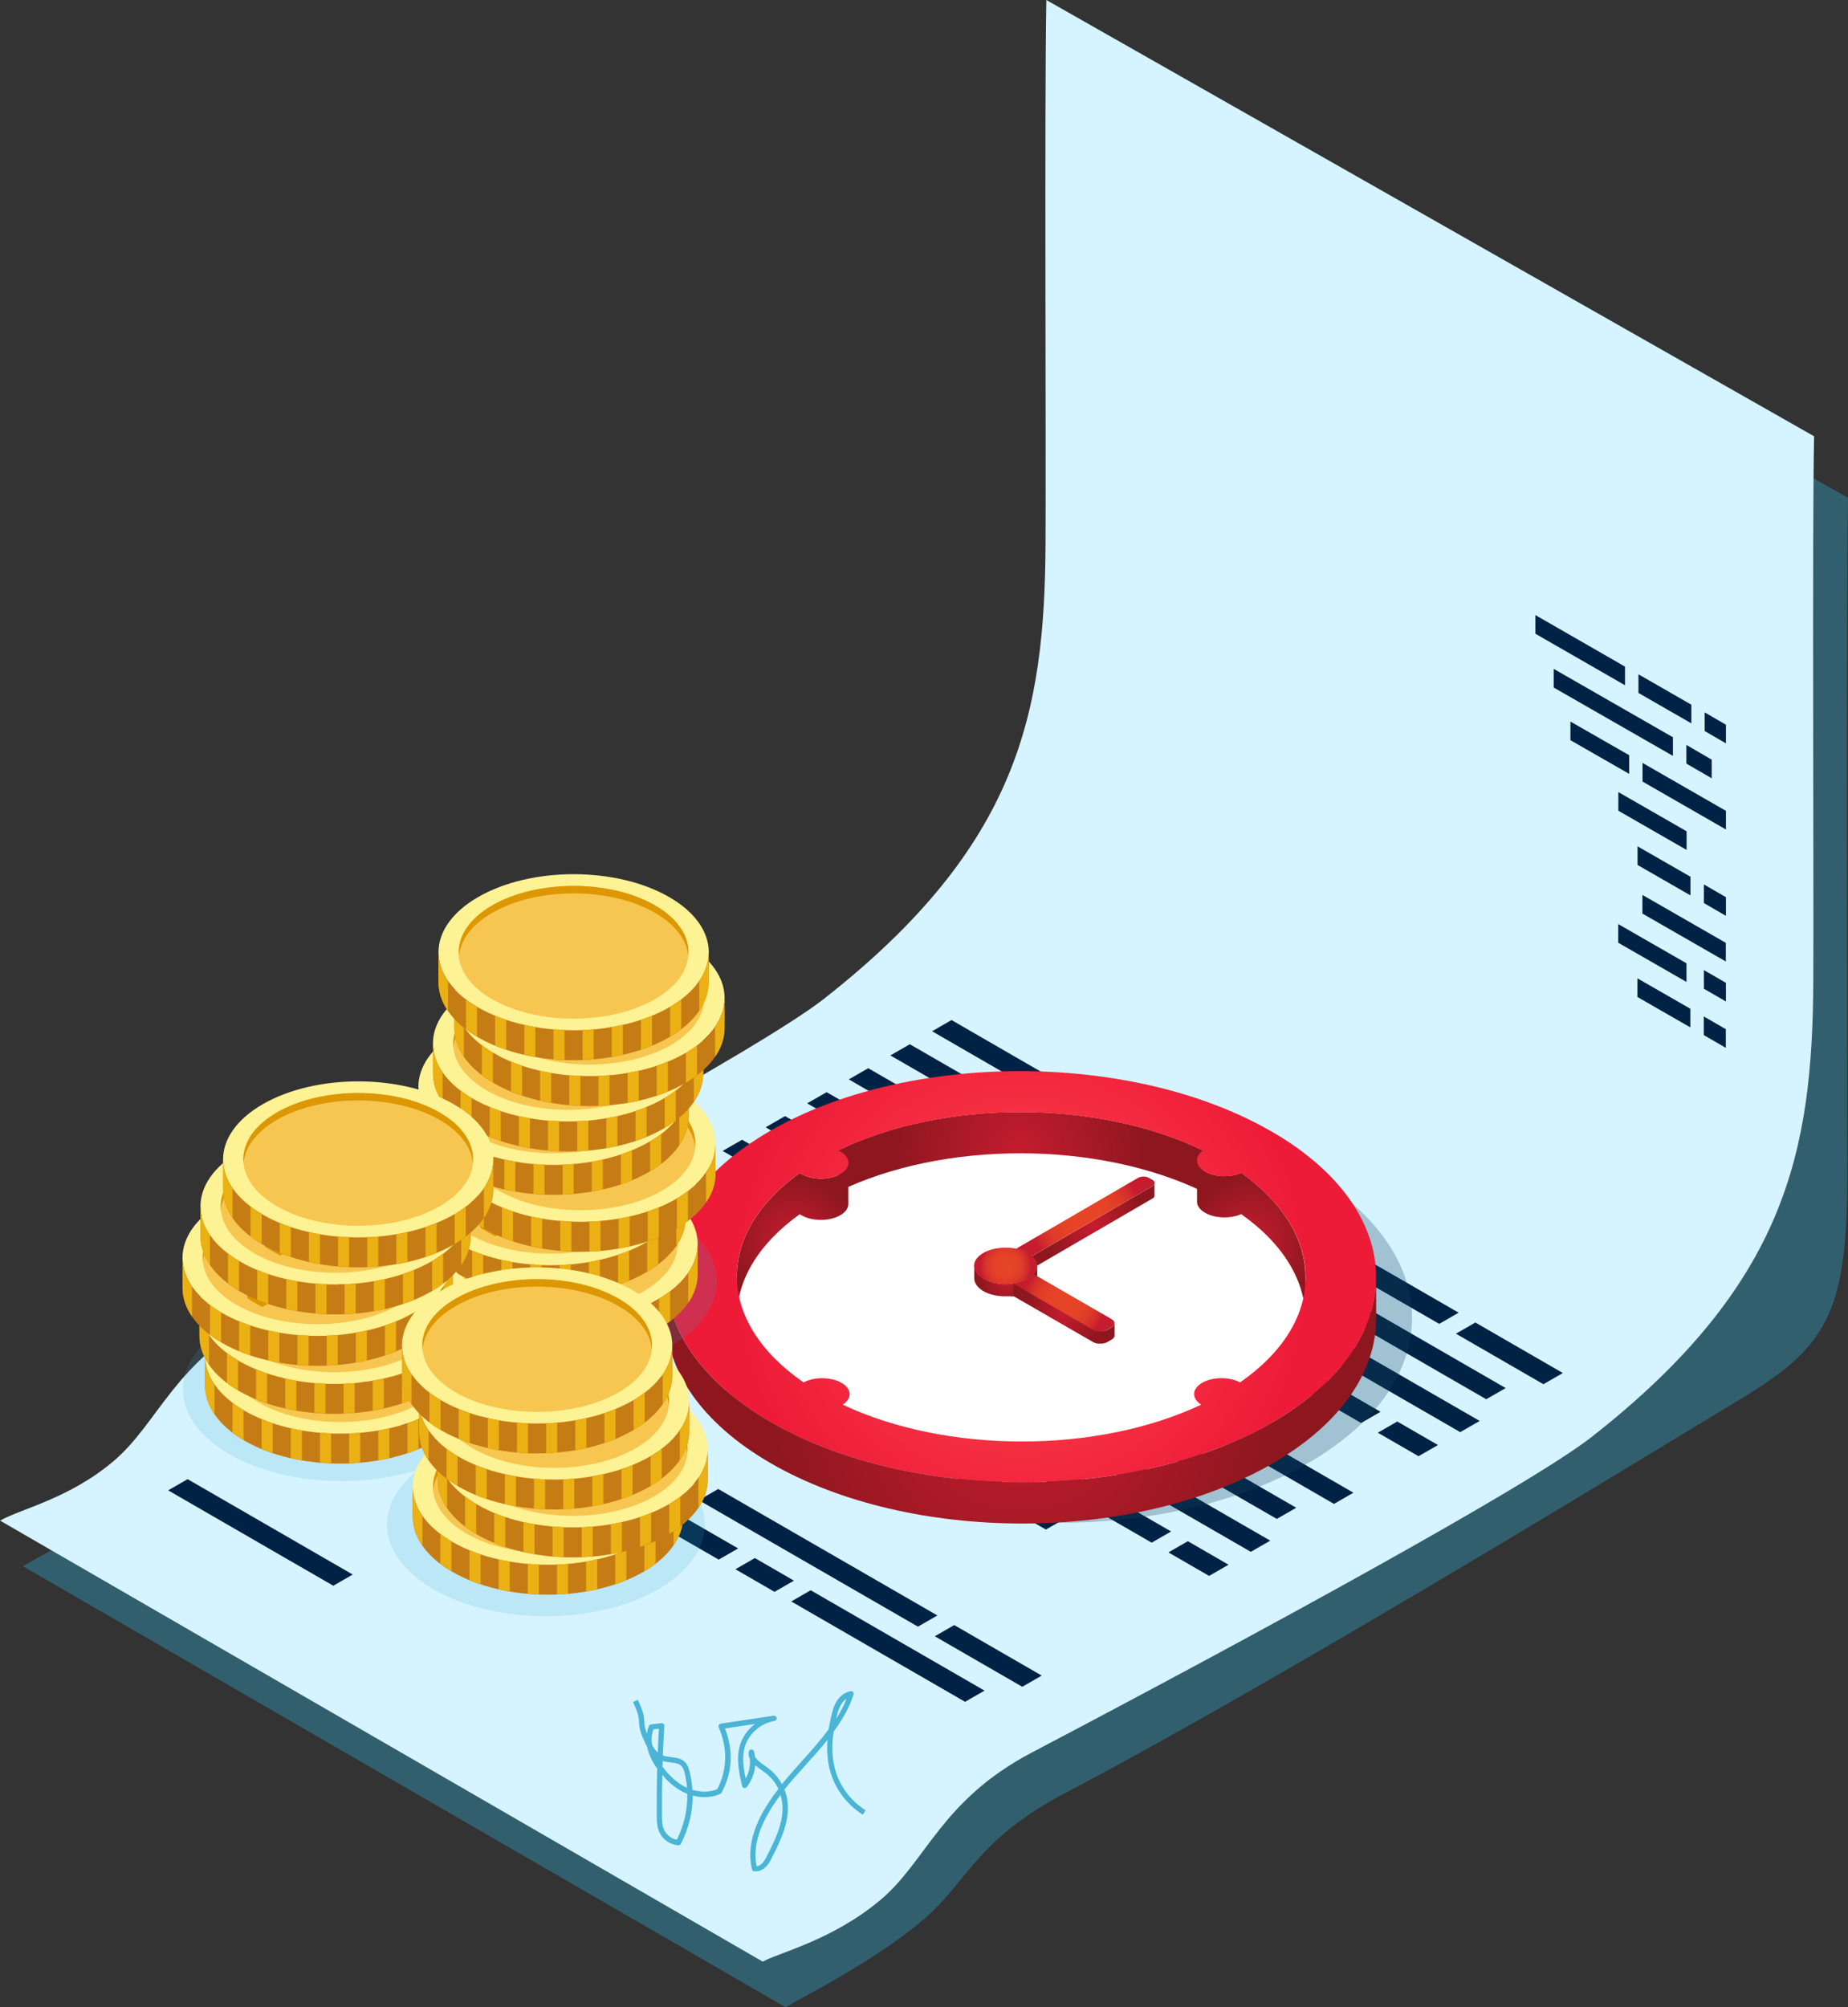 <?xml version="1.0" encoding="UTF-8"?>
<svg xmlns="http://www.w3.org/2000/svg" xmlns:xlink="http://www.w3.org/1999/xlink" viewBox="0 0 163.51 177.59">
  <rect x="0" y="0" width="163.51" height="177.59" fill="#333333" stroke="none"/>
  <defs>
    <style>
      .cls-1, .cls-2 {
        mix-blend-mode: multiply;
        opacity: .4;
      }

      .cls-3 {
        fill: #4bb5d7;
      }

      .cls-3, .cls-4, .cls-5, .cls-6, .cls-7, .cls-8, .cls-9, .cls-10, .cls-11, .cls-12, .cls-13, .cls-14, .cls-15, .cls-16, .cls-17, .cls-2, .cls-18, .cls-19, .cls-20, .cls-21, .cls-22, .cls-23, .cls-24, .cls-25 {
        stroke-width: 0px;
      }

      .cls-4 {
        fill: url(#Dégradé_sans_nom_27-5);
      }

      .cls-5 {
        fill: #c67c14;
      }

      .cls-6 {
        fill: #ebb013;
      }

      .cls-26 {
        opacity: .28;
      }

      .cls-27 {
        isolation: isolate;
      }

      .cls-7 {
        fill: url(#Dégradé_sans_nom_18-2);
      }

      .cls-9 {
        fill: #dc9702;
      }

      .cls-10 {
        fill: url(#Dégradé_sans_nom_18-3);
      }

      .cls-11 {
        fill: #024;
      }

      .cls-12 {
        fill: none;
      }

      .cls-13 {
        fill: url(#Dégradé_sans_nom_23);
      }

      .cls-28 {
        clip-path: url(#clippath-1);
      }

      .cls-14 {
        fill: url(#Dégradé_sans_nom_27-2);
      }

      .cls-15 {
        fill: #fff;
      }

      .cls-16 {
        fill: url(#Dégradé_sans_nom_27-4);
      }

      .cls-17 {
        fill: url(#Dégradé_sans_nom_18);
      }

      .cls-2 {
        fill: #31a1c5;
      }

      .cls-18 {
        fill: url(#Dégradé_sans_nom_27);
      }

      .cls-19 {
        fill: url(#Dégradé_sans_nom_27-3);
      }

      .cls-20 {
        fill: #fdf294;
      }

      .cls-29 {
        clip-path: url(#clippath);
      }

      .cls-21 {
        fill: url(#Dégradé_sans_nom_27-7);
      }

      .cls-22 {
        fill: #f7c650;
      }

      .cls-23 {
        fill: url(#Dégradé_sans_nom_27-6);
      }

      .cls-24 {
        fill: #d6f4ff;
      }

      .cls-25 {
        fill: #17405c;
      }
    </style>
    <radialGradient id="Dégradé_sans_nom_27" data-name="Dégradé sans nom 27" cx="90.29" cy="101.91" fx="90.29" fy="101.91" r="11.68" gradientUnits="userSpaceOnUse">
      <stop offset="0" stop-color="#c51c2f"/>
      <stop offset=".96" stop-color="#8e171f"/>
    </radialGradient>
    <radialGradient id="Dégradé_sans_nom_27-2" data-name="Dégradé sans nom 27" cx="70.13" cy="109.71" fx="70.13" fy="109.71" r="5.96" xlink:href="#Dégradé_sans_nom_27"/>
    <radialGradient id="Dégradé_sans_nom_27-3" data-name="Dégradé sans nom 27" cx="110.71" cy="109.67" fx="110.71" fy="109.67" r="6.01" xlink:href="#Dégradé_sans_nom_27"/>
    <radialGradient id="Dégradé_sans_nom_27-4" data-name="Dégradé sans nom 27" cx="90.35" cy="123.84" fx="90.35" fy="123.84" r="23.52" xlink:href="#Dégradé_sans_nom_27"/>
    <radialGradient id="Dégradé_sans_nom_23" data-name="Dégradé sans nom 23" cx="90.36" cy="112.96" fx="90.36" fy="112.96" r="25.66" gradientUnits="userSpaceOnUse">
      <stop offset="0" stop-color="#ff464c"/>
      <stop offset=".37" stop-color="#f93846"/>
      <stop offset="1" stop-color="#ed1a38"/>
    </radialGradient>
    <clipPath id="clippath">
      <path class="cls-12" d="m90.94,111.96c-.3-.17-.65-.3-1.03-.38v-1.1c.38.08.73.2,1.03.38,0,.37,0,.73,0,1.1Z"/>
    </clipPath>
    <clipPath id="clippath-1">
      <path class="cls-12" d="m91.32,112.23c-.11-.1-.23-.19-.38-.27,0-.37,0-.73,0-1.1.14.08.27.17.38.27,0,.33,0,.77,0,1.1Z"/>
    </clipPath>
    <radialGradient id="Dégradé_sans_nom_27-5" data-name="Dégradé sans nom 27" cx="96.74" cy="108.45" fx="96.74" fy="108.45" r="4.67" xlink:href="#Dégradé_sans_nom_27"/>
    <radialGradient id="Dégradé_sans_nom_18" data-name="Dégradé sans nom 18" cx="96.04" cy="107.62" fx="96.04" fy="107.62" r="4.99" gradientUnits="userSpaceOnUse">
      <stop offset="0" stop-color="#e74527"/>
      <stop offset=".43" stop-color="#e54227"/>
      <stop offset=".67" stop-color="#de3a29"/>
      <stop offset=".85" stop-color="#d32d2b"/>
      <stop offset="1" stop-color="#c51c2f"/>
    </radialGradient>
    <radialGradient id="Dégradé_sans_nom_27-6" data-name="Dégradé sans nom 27" cx="88.98" cy="113.36" fx="88.98" fy="113.36" r="2.2" xlink:href="#Dégradé_sans_nom_27"/>
    <radialGradient id="Dégradé_sans_nom_18-2" data-name="Dégradé sans nom 18" cx="88.98" cy="112.01" fx="88.98" fy="112.01" r="2.28" xlink:href="#Dégradé_sans_nom_18"/>
    <radialGradient id="Dégradé_sans_nom_18-3" data-name="Dégradé sans nom 18" cx="94.12" cy="115.28" fx="94.12" fy="115.28" r="3.65" xlink:href="#Dégradé_sans_nom_18"/>
    <radialGradient id="Dégradé_sans_nom_27-7" data-name="Dégradé sans nom 27" cx="94.12" cy="116.25" fx="94.12" fy="116.25" r="3.69" xlink:href="#Dégradé_sans_nom_27"/>
  </defs>
  <g class="cls-27">
    <g id="Calque_2" data-name="Calque 2">
      <g id="Calque_1-2" data-name="Calque 1">
        <g>
          <g>
            <path class="cls-2" d="m163.51,44.05L95.58,5.44c-.17,9.04-.02,38.78-.07,48.04-.08,14.99-2.33,26.8-19.63,40.35-5.51,4.31-29.8,17.55-49.52,27.91-8,4.2-8.61,5.98-12.65,9.4-3.92,3.32-9.93,6.41-11.69,7.43l67.48,39.02c1.26-.75,7.83-4.04,12.14-7.69,4.04-3.43,4.65-7.08,12.65-11.28,19.72-10.36,53.49-31.1,59.49-34.7,7.69-4.62,9.66-7.52,9.66-19.66,0-9.31-.11-51.33.07-60.21Z"/>
            <path class="cls-24" d="m160.51,38.6L92.58,0c-.17,9.04-.02,38.78-.07,48.04-.08,14.99-2.33,26.8-19.63,40.35-5.51,4.31-29.8,17.55-49.52,27.91-8,4.2-9.29,9.57-13.33,12.99-3.92,3.32-8.27,4.23-10.02,5.25l67.48,39.02c1.26-.75,6.16-1.86,10.47-5.51,4.04-3.43,5.34-8.79,13.33-12.99,19.72-10.36,44.01-23.6,49.52-27.91,17.31-13.55,19.55-25.35,19.63-40.35.05-9.31-.11-39.32.07-48.2Z"/>
            <g>
              <path class="cls-11" d="m150.83,63.03v1.65l1.88,1.09v-1.65l-1.88-1.09Zm-.07,16.87l1.95,1.13v-1.65l-1.95-1.13v1.65Zm0,7.58l1.95,1.13v-1.65l-1.95-1.13v1.65Zm-1.55-19.92l2.24,1.3v-1.65l-2.24-1.3v1.65Zm.44-5.21l-4.68-2.69v1.65l4.68,2.69v-1.65Zm-5.87-3.37l-7.93-4.56v1.65l7.93,4.56v-1.65Zm4.24,6.25l-10.55-6.05v1.65l10.55,6.05v-1.65Zm-3.13,11.3l4.68,2.69v-1.65l-4.68-2.69v1.65Zm-1.7-4.8l6.04,3.47v-1.65l-6.04-3.47v1.65Zm-4.24-6.24l5.2,2.98v-1.65l-5.2-2.98v1.65Zm6.38,3.66l7.38,4.24v-1.65l-7.38-4.24v1.65Zm5.42,22.43l1.95,1.13v-1.65l-1.95-1.13v1.65Zm-5.87-3.37l4.68,2.69v-1.65l-4.68-2.69v1.65Zm-1.7-4.8l6.04,3.47v-1.65l-6.04-3.47v1.65Zm2.14-2.58l7.38,4.24v-1.65l-7.38-4.24v1.65Z"/>
              <path class="cls-11" d="m94.19,115.01l1.72-.99-3.46-2-1.72.99,3.46,2Zm14.42,2.09l-19.39-11.19-1.72.99,19.39,11.19,1.72-.99Zm-6.68-6.13l1.72-.99-6.18-3.57-1.72.99,6.18,3.57Zm9.48-.76l-13.89-8.02-1.72.99,13.89,8.02,1.72-.99Zm-36.04-6.07l13.89,8.02,1.72-.99-13.89-8.02-1.72.99Zm5.02-5.61l13.89,8.02,1.72-.99-13.89-8.02-1.72.99Zm41.76,26.38l-12.04-6.95-1.72.99,12.04,6.95,1.72-.99Zm6.91-8.77l-19.39-11.19-1.72.99,19.39,11.19,1.72-.99Zm-20.87-12.05l-13.89-8.02-1.72.99,13.89,8.02,1.72-.99Zm4.72,6.97l-1.72.99,3.46,2,1.72-.99-3.46-2Zm-.12,12.69l-15.38-8.88-1.72.99,15.38,8.88,1.72-.99Zm-9.36-11.92l11.73,6.77,1.72-.99-11.73-6.77-1.72.99Zm13.21,7.63l12.56,7.25,1.72-.99-12.56-7.25-1.72.99Zm5.27,7.3l3.6,2.08,1.72-.99-3.6-2.08-1.72.99Zm-46.3-24.46l-6.15-3.55-1.72.99,6.15,3.55,1.72-.99Zm54.93,14.71l-1.72.99,7.74,4.47,1.72-.99-7.74-4.47Zm2.68,5.8l-15.38-8.88-1.72.99,15.38,8.88,1.72-.99Zm-40.41-27.58l-8.62-4.98-1.72.99,8.62,4.98,1.72-.99Zm-5.06,9.84l-14.61-8.44-1.72.99,14.61,8.44,1.72-.99Zm-7.12-8.36l-3.81-2.2-1.72.99,3.81,2.2,1.72-.99Zm15.41,4.65l-15.54-8.97-1.72.99,15.54,8.97,1.72-.99Z"/>
              <path class="cls-11" d="m75.66,125.6l1.72-.99-3.46-2-1.72.99,3.46,2Zm14.42,2.09l-19.39-11.19-1.72.99,19.39,11.19,1.72-.99Zm-6.68-6.13l1.72-.99-6.18-3.57-1.72.99,6.18,3.57Zm9.48-.76l-13.89-8.02-1.72.99,13.89,8.02,1.72-.99Zm-36.04-6.07l13.89,8.02,1.72-.99-13.89-8.02-1.72.99Zm5.02-5.61l13.89,8.02,1.72-.99-13.89-8.02-1.72.99Zm41.76,26.38l-12.04-6.95-1.72.99,12.04,6.95,1.72-.99Zm6.91-8.77l-19.39-11.19-1.72.99,19.39,11.19,1.72-.99Zm-20.87-12.05l-13.89-8.02-1.72.99,13.89,8.02,1.72-.99Zm4.72,6.97l-1.72.99,3.46,2,1.72-.99-3.46-2Zm-.12,12.69l-15.38-8.88-1.72.99,15.38,8.88,1.72-.99Zm-9.36-11.92l11.73,6.77,1.72-.99-11.73-6.77-1.72.99Zm13.21,7.63l12.56,7.25,1.72-.99-12.56-7.25-1.72.99Zm5.27,7.3l3.6,2.08,1.72-.99-3.6-2.08-1.72.99Zm-46.3-24.46l-6.15-3.55-1.72.99,6.15,3.55,1.72-.99Zm54.93,14.71l-1.72.99,7.74,4.47,1.72-.99-7.74-4.47Zm2.68,5.8l-15.38-8.88-1.72.99,15.38,8.88,1.72-.99Zm-40.41-27.58l-8.62-4.98-1.72.99,8.62,4.98,1.72-.99Zm-5.06,9.84l-14.61-8.44-1.72.99,14.61,8.44,1.72-.99Zm-7.12-8.36l-3.81-2.2-1.72.99,3.81,2.2,1.72-.99Zm15.41,4.65l-15.54-8.97-1.72.99,15.54,8.97,1.72-.99Z"/>
              <path class="cls-11" d="m55.83,137.76l1.72-.99-6.18-3.57-1.72.99,6.18,3.57Zm9.48-.76l-13.89-8.02-1.72.99,13.89,8.02,1.72-.99Zm-31.03-11.68l13.89,8.02,1.72-.99-13.89-8.02-1.72.99Zm48.66,17.61l-19.39-11.19-1.72.99,19.39,11.19,1.72-.99Zm-20.87-12.05l-13.89-8.02-1.72.99,13.89,8.02,1.72-.99Zm4.72,6.97l-1.72.99,3.46,2,1.72-.99-3.46-2Zm17.64,5.93l-1.72.99,7.74,4.47,1.72-.99-7.74-4.47Zm2.68,5.8l-15.38-8.88-1.72.99,15.38,8.88,1.72-.99Zm-40.41-27.58l-8.62-4.98-1.72.99,8.62,4.98,1.72-.99Zm-15.49,17.31l-14.61-8.44-1.72.99,14.61,8.44,1.72-.99Zm3.31-15.84l-3.81-2.2-1.72.99,3.81,2.2,1.72-.99Zm15.41,4.65l-15.54-8.97-1.72.99,15.54,8.97,1.72-.99Z"/>
              <path class="cls-3" d="m66.73,165.58c-.09-.01-.17-.08-.19-.18-.64-2.61.82-5.17,2.33-7.12-.25-.54-.63-1.02-1.12-1.4-.1-.08-.22-.16-.33-.24-.2-.14-.41-.3-.59-.46-.06.68-.31,1.34-.75,1.93-.05.07-.14.1-.24.09-.09-.02-.16-.09-.18-.18-.25-1.1-.54-2.34-.21-3.54.22-.78.7-1.46,1.36-1.95l-2.66.4c.76,1.95.66,3.9-.3,5.67-.02.04-.06.08-.1.1-.67.34-1.59.4-2.46.17,0,1.46-.35,2.92-1.05,4.27-.04.08-.13.14-.23.13-.68-.06-1.32-.47-1.62-1.06-.28-.53-.28-1.11-.28-1.58-.01-1.37,0-2.76.04-4.14-.46-.64-.76-1.29-.89-1.93-.05-.09-.09-.18-.14-.27-.54-1.12-.56-1.54-.58-1.94-.02-.37-.04-.72-.53-1.76l.42-.2c.54,1.12.56,1.54.58,1.94.01.27.03.53.22,1.04.04-.22.1-.44.19-.66.03-.08.1-.13.19-.14l.91-.11c.07,0,.14.02.19.06.05.05.08.11.07.18-.05.87-.1,1.75-.13,2.62.03,0,.06.02.08.03.19.06.4.08.63.11.35.04.71.08,1.01.26.41.24.55.64.64,1,.14.54.22,1.09.25,1.64.76.23,1.6.21,2.2-.06.89-1.7.94-3.59.13-5.47-.03-.07-.03-.14.01-.21.04-.06.1-.11.17-.12l4.68-.7c.12-.02.24.07.27.19.02.13-.06.25-.19.27-1.55.29-2.39,1.44-2.64,2.33-.25.91-.11,1.85.09,2.77.3-.55.42-1.15.37-1.75-.1-.19-.15-.4-.1-.63.02-.11.11-.19.22-.19.13-.01.21.07.24.17.05.17.08.33.1.5.17.27.53.53.88.78.12.08.23.17.34.25.49.38.88.84,1.16,1.36.19-.23.38-.46.56-.67.38-.44.78-.88,1.17-1.33.83-.92,1.67-1.86,2.39-2.83.08-.48.18-.98.32-1.51.1-.4.42-1.6,1.61-1.88.08-.02.17,0,.23.07.06.06.08.15.05.23-.37,1.16-1,2.24-1.76,3.28-.17,1.12-.15,2.1.05,3.01.35,1.63,1.34,3.03,2.78,3.95l-.25.39c-1.54-.98-2.6-2.49-2.98-4.24-.16-.74-.21-1.53-.14-2.39-.61.77-1.28,1.51-1.94,2.24-.39.44-.79.88-1.17,1.32-.23.26-.46.54-.7.84.26.67.36,1.42.27,2.21-.16,1.43-.84,2.76-1.5,4.05-.32.63-.79.98-1.29.98-.05,0-.1,0-.16-.01Zm.22-.46c.4-.04.68-.46.81-.72.64-1.25,1.3-2.54,1.45-3.88.07-.6.01-1.18-.15-1.71-1.35,1.79-2.58,4.05-2.12,6.32Zm-8.1-7.81c-.09-.09-.17-.18-.25-.27-.03,1.19-.04,2.39-.03,3.57,0,.44,0,.94.23,1.37.16.31.54.69,1.09.79.64-1.29.95-2.68.92-4.06-.69-.27-1.32-.72-1.97-1.39Zm-.23-.99c.21.27.41.5.56.66.54.56,1.05.95,1.61,1.2-.04-.45-.11-.9-.22-1.34-.08-.32-.19-.57-.43-.71-.22-.13-.51-.16-.83-.2-.22-.03-.45-.05-.67-.12,0,.17-.01.34-.02.51Zm-.81-3.31c-.17.47-.19.93-.11,1.38.13.25.29.48.5.66.03-.7.06-1.4.1-2.1l-.49.06Zm16.28-1.35c-.04.14-.07.28-.11.42.37-.58.68-1.17.92-1.78-.38.25-.64.69-.81,1.35Z"/>
            </g>
          </g>
          <g>
            <g class="cls-26">
              <path class="cls-25" d="m115.67,103.69c12.3,7.1,12.37,18.62.14,25.72-12.22,7.1-32.1,7.1-44.41,0-12.31-7.11-12.37-18.62-.15-25.72,12.22-7.1,32.11-7.11,44.41,0Zm-37.93,24.18c9.24,4.35,22.52,4.34,31.72,0-.86-.55-.83-1.4.08-1.93.92-.54,2.4-.55,3.36-.04,7.7-5.35,7.73-13.14.11-18.53-.95.43-2.33.39-3.2-.12-.89-.51-.95-1.32-.2-1.87-9.34-4.52-22.97-4.52-32.26,0,.06.03.12.06.18.09.95.55.96,1.44.01,1.99-.95.55-2.48.55-3.44,0-.05-.03-.1-.06-.15-.09-7.55,5.39-7.42,13.18.33,18.53.95-.51,2.43-.49,3.36.04.92.53.95,1.38.1,1.93"/>
            </g>
            <polygon class="cls-15" points="62.74 108.78 77.2 98.14 99.23 96.95 114.62 104.27 117.68 118.56 109.26 125.62 85.87 129.61 63.5 119.58 62.74 108.78"/>
            <path class="cls-18" d="m106.43,101.78v3.65c-9.35-4.52-22.98-4.52-32.27,0v-3.65c9.3-4.52,22.93-4.52,32.27,0Z"/>
            <path class="cls-14" d="m74.36,103.87c-.95.55-2.48.55-3.44,0-.05-.03-.1-.06-.15-.09v1.83s0-1.83,0-1.83c-3.71,2.65-5.56,5.88-5.57,9.11v3.65c0-3.23,1.86-6.46,5.56-9.11h0s.09.06.15.09c.95.55,2.49.55,3.44,0,.47-.27.71-.63.71-.99v-3.65c0,.36-.23.72-.7.99Z"/>
            <path class="cls-19" d="m109.83,103.77v1.83s0-1.83,0-1.83c-.95.43-2.33.39-3.2-.12-.48-.28-.72-.64-.72-1v3.65c-.01.36.23.72.71,1,.88.51,2.26.54,3.2.12h0c3.8,2.69,5.69,5.98,5.68,9.26v-3.65c.02-3.28-1.88-6.57-5.67-9.26Z"/>
            <path class="cls-16" d="m121.76,113.05v3.65c-.02,4.63-3.06,9.24-9.14,12.77-12.22,7.1-32.1,7.1-44.41,0-6.19-3.58-9.29-8.27-9.27-12.95v-3.65c0,4.69,3.09,9.38,9.28,12.95,12.3,7.1,32.18,7.1,44.41,0,6.07-3.53,9.11-8.15,9.13-12.77Z"/>
            <path class="cls-13" d="m112.49,100.1c12.3,7.1,12.37,18.62.14,25.72-12.22,7.1-32.1,7.1-44.41,0-12.31-7.11-12.37-18.62-.15-25.72,12.22-7.1,32.11-7.11,44.41,0Zm-37.93,24.18c9.24,4.35,22.52,4.34,31.72,0-.86-.55-.83-1.4.08-1.93.92-.54,2.4-.55,3.36-.04,7.7-5.35,7.73-13.14.11-18.53-.95.43-2.33.39-3.2-.12-.89-.51-.95-1.32-.2-1.87-9.34-4.52-22.97-4.52-32.26,0,.06.03.12.06.18.09.95.55.96,1.44.01,1.99-.95.55-2.48.55-3.44,0-.05-.03-.1-.06-.15-.09-7.55,5.39-7.42,13.18.33,18.53.95-.51,2.43-.49,3.36.04.92.53.95,1.38.1,1.93"/>
            <g class="cls-27">
              <polyline class="cls-8" points="101.98 104.94 101.97 106.04 101.97 106.04 101.97 104.94 101.98 104.94"/>
              <g class="cls-27">
                <g class="cls-29">
                  <g class="cls-27">
                    <path class="cls-8" d="m91.32,111.13v1.1c-.11-.1-.23-.19-.38-.27-.13-.07-.26-.14-.41-.19v-1.1c.15.06.28.12.41.19.14.08.27.17.38.27"/>
                    <path class="cls-8" d="m90.54,110.67v1.1c-.11-.04-.22-.08-.34-.11v-1.1c.12.03.23.07.34.11"/>
                    <path class="cls-8" d="m90.2,110.55v1.1c-.1-.03-.19-.05-.29-.07v-1.1c.1.02.19.04.29.07"/>
                  </g>
                </g>
              </g>
              <g class="cls-27">
                <g class="cls-28">
                  <g class="cls-27">
                    <path class="cls-8" d="m91.32,111.13v1.1c-.11-.1-.23-.19-.38-.27-.13-.07-.26-.14-.41-.19v-1.1c.15.06.28.12.41.19.14.08.27.17.38.27"/>
                  </g>
                </g>
              </g>
              <path class="cls-4" d="m102.12,104.81s0,0,0,0c-.03.05-.08.09-.14.13v.55s0-.55,0-.55l-10.65,6.19v1.1s10.64-6.19,10.64-6.19h0s0,0,0,0h0s.06-.04.09-.06c.02-.01.03-.03.04-.05,0,0,0,0,0-.01,0,0,0,0,0,0,0,0,.01-.01.02-.02,0-.01.01-.03.02-.04h0s0-.03.01-.04c0-.01,0-.03,0-.04,0,0,0,0,0,0v-1.1s-.01.1-.05.14Z"/>
              <path class="cls-17" d="m101.97,104.39c.26.15.26.4,0,.55l-10.65,6.19c-.11-.1-.23-.19-.38-.27-.3-.17-.65-.3-1.03-.38l10.79-6.27c.26-.15.69-.15.95,0l.31.18Z"/>
              <g class="cls-27">
                <path class="cls-8" d="m91.77,112.01v1.1s0,.02,0,.02v-1.1s0-.02,0-.02"/>
                <path class="cls-8" d="m91.77,112.04v1.1c0,.05-.01.11-.02.16v-1.1c.01-.05.02-.11.02-.16"/>
                <path class="cls-8" d="m91.75,112.2v1.1c-.01.05-.03.11-.05.16v-1.1c.02-.05.04-.1.05-.16"/>
                <path class="cls-8" d="m91.71,112.36v1.1c-.02.05-.05.11-.08.16v-1.1c.03-.05.06-.11.08-.16"/>
                <path class="cls-8" d="m91.63,112.51v1.1c-.03.06-.07.11-.11.17v-1.1c.05-.05.08-.11.11-.17"/>
                <path class="cls-8" d="m91.52,112.68v1.1s-.03.04-.05.06c-.04.04-.08.09-.13.13v-1.1s.09-.09.13-.13c.02-.02.03-.04.05-.06"/>
                <path class="cls-8" d="m91.35,112.87v1.1c-.1.09-.22.18-.35.26v-1.1c.14-.08.25-.17.35-.26"/>
                <path class="cls-8" d="m91,113.13v1.1s-.03.02-.04.02c-.19.11-.4.2-.62.27v-1.1c.23-.07.44-.16.63-.27.01,0,.03-.02.04-.02"/>
                <path class="cls-8" d="m90.34,113.42v1.1c-.17.05-.34.1-.52.13v-1.1c.18-.03.35-.07.52-.13"/>
                <path class="cls-8" d="m89.82,113.55v1.1c-.06.01-.12.02-.19.03-.06,0-.12.01-.17.02v-1.1c.06,0,.12-.01.18-.02.06,0,.12-.02.18-.03"/>
                <path class="cls-23" d="m91.48,112.74c-.13.15-.3.29-.52.41-.38.22-.84.36-1.32.43-.09.01-.18.02-.27.03-.05,0-.09,0-.14,0-.07,0-.14,0-.21,0-.04,0-.07,0-.11,0-.1,0-.21,0-.31-.01,0,0,0,0,0,0-.1,0-.21-.02-.31-.04-.03,0-.07-.01-.1-.02-.07-.01-.14-.03-.2-.04-.04,0-.09-.02-.13-.03-.06-.01-.11-.03-.16-.05-.06-.02-.12-.04-.18-.06-.04-.02-.09-.03-.13-.05-.13-.05-.25-.11-.36-.17-.34-.2-.58-.44-.71-.69-.08-.15-.12-.31-.12-.46v1.1c0,.42.27.83.82,1.15.11.07.24.12.36.17.02,0,.03.01.04.02.03.01.06.02.08.03.06.02.12.04.18.06.02,0,.05.02.07.02.03,0,.06.01.09.02.04.01.09.02.13.03.02,0,.05.01.07.02.04,0,.09.02.13.02.03,0,.07.01.1.02.01,0,.03,0,.04,0,.09.01.18.02.27.03,0,0,0,0,0,0,0,0,0,0,0,0,.09,0,.18.01.27.01.01,0,.03,0,.04,0,.03,0,.07,0,.1,0,.05,0,.09,0,.14,0,.03,0,.05,0,.08,0,.05,0,.09,0,.14,0,.03,0,.06,0,.1,0h0c.06,0,.12-.01.17-.02.49-.07.95-.21,1.32-.43.21-.12.39-.26.52-.41.2-.23.3-.47.3-.72v-1.1c0,.25-.1.5-.29.72Z"/>
              </g>
              <path class="cls-7" d="m90.95,110.86c.14.08.27.17.38.27.54.48.59,1.1.15,1.61-.13.15-.3.29-.52.41-.38.22-.84.36-1.32.43-.91.13-1.91-.02-2.63-.43-1.1-.63-1.1-1.66-.01-2.29.79-.46,1.94-.58,2.92-.38.37.08.73.2,1.03.38Z"/>
              <g class="cls-27">
                <polyline class="cls-8" points="98.61 117.07 98.61 118.17 98.61 118.18 98.61 117.08 98.61 117.07"/>
                <path class="cls-8" d="m98.61,117.08v1.1s0,.03,0,.05v-1.1s0-.03,0-.05"/>
                <path class="cls-8" d="m98.61,117.13v1.1s-.01.03-.02.05v-1.1s.01-.03.02-.05"/>
              </g>
              <path class="cls-10" d="m98.35,116.71c.35.2.35.52,0,.72l-.4.23c-.34.2-.9.2-1.25,0l-7.07-4.08c.49-.07.95-.21,1.32-.43.21-.12.39-.26.52-.41l6.88,3.97Z"/>
              <path class="cls-21" d="m98.61,117.07c0,.06-.02.12-.06.18,0,0,0,0,0,.01-.02.03-.04.05-.07.08-.02.02-.04.03-.06.05-.02.01-.03.03-.05.04l-.4.23c-.08.05-.17.08-.27.1-.01,0-.03,0-.04.01-.1.02-.2.03-.3.03,0,0,0,0-.01,0-.11,0-.22-.01-.32-.04,0,0,0,0-.01,0-.1-.02-.2-.06-.29-.11l-7.07-4.08v1.1s7.07,4.08,7.07,4.08c.04.02.08.04.13.06.03.01.07.03.11.04.02,0,.03,0,.05.01,0,0,0,0,.01,0,0,0,.02,0,.03,0,.03,0,.06.01.09.02.03,0,.06,0,.09,0,.03,0,.06,0,.09,0,.01,0,.02,0,.03,0,0,0,0,0,.01,0,.02,0,.03,0,.05,0,.03,0,.07,0,.1,0,.04,0,.08,0,.11-.02.02,0,.03,0,.05-.01.01,0,.03,0,.04-.01.03,0,.05-.01.08-.02.07-.02.13-.05.19-.09l.4-.23s0,0,.01,0c.02-.01.03-.02.04-.03.02-.02.04-.03.06-.05,0,0,0,0,0,0,.02-.02.04-.04.05-.06,0,0,0,0,0-.01,0,0,0,0,0-.01,0,0,.01-.02.02-.02,0-.02.02-.03.02-.05h0s.02-.07.02-.11v-1.1Z"/>
            </g>
          </g>
          <g>
            <g class="cls-1">
              <path class="cls-2" d="m58.24,129.14c-5.49-3.17-14.39-3.17-19.88,0-5.49,3.17-5.49,8.31,0,11.48,5.49,3.17,14.39,3.17,19.88,0,5.49-3.17,5.49-8.31,0-11.48Z"/>
              <ellipse class="cls-2" cx="30.24" cy="122.92" rx="14.06" ry="8.12"/>
              <path class="cls-2" d="m59.32,107.63c-5.49-3.17-14.39-3.17-19.88,0-5.49,3.17-5.49,8.31,0,11.48,5.49,3.17,14.39,3.17,19.88,0,5.49-3.17,5.49-8.31,0-11.48Z"/>
            </g>
            <g>
              <g>
                <g>
                  <path class="cls-20" d="m58.23,105.2c-4.67-2.7-12.24-2.7-16.91,0s-4.67,7.07,0,9.76c4.67,2.7,12.24,2.7,16.91,0,4.67-2.7,4.67-7.07,0-9.76Z"/>
                  <path class="cls-22" d="m56.97,105.92c-3.97-2.29-10.41-2.29-14.39,0-3.97,2.29-3.97,6.01,0,8.31,3.97,2.29,10.41,2.29,14.39,0,3.97-2.29,3.97-6.01,0-8.31Z"/>
                  <path class="cls-9" d="m54.72,108.79l1.18-.68v-.81l-1.32.05-1.28.74c-1.72-.67-3.48-.61-4.66.07-.3.18-.51.36-.65.56l-.22-.17v.81c0,.5.32,1.03.83,1.63.12.14.22.27.31.4.36.53.36.86-.05,1.1-.45.26-1.09.21-1.73-.07-.13-.06-.26-.12-.39-.19-.87-.5-1.38-1.13-1.64-1.63l-1.98-.13v.81c.22.47.85,1.11,1.71,1.65l-1.28-.07v.81l.71.41.61.35,1.37-.79c1.81.74,3.68.64,4.88-.05,1.21-.7,1.3-1.5.27-2.75-.18-.23-.33-.44-.44-.61-.32-.51-.34-.8-.01-.99.33-.19.88-.26,1.6.07.1.05.2.1.31.16.97.56,1.28,1.1,1.48,1.38l1.91-.65v-.81s-.88-.18-1.51-.58Z"/>
                  <path class="cls-20" d="m54.72,107.98l1.18-.68-.67-.39-.64-.37-1.28.74c-1.72-.67-3.48-.61-4.66.07-1.3.75-.99,1.71-.04,2.82.12.14.22.27.31.4.36.53.36.86-.05,1.1-.45.26-1.09.21-1.73-.07-.13-.06-.26-.12-.39-.19-.87-.5-1.38-1.13-1.64-1.63l-1.98.67c.22.47.85,1.11,1.71,1.65l-1.28.74.71.41.61.35,1.37-.79c1.81.74,3.68.64,4.88-.05,1.21-.7,1.3-1.5.27-2.75-.18-.23-.33-.44-.44-.61-.32-.51-.34-.8-.01-.99.33-.19.88-.26,1.6.07.1.05.2.1.31.16.97.56,1.28,1.1,1.48,1.38l1.91-.65c-.23-.38-.65-.84-1.51-1.38Z"/>
                  <path class="cls-9" d="m42.58,106.58c3.97-2.29,10.41-2.29,14.39,0,1.84,1.06,2.82,2.43,2.95,3.82.16-1.61-.82-3.25-2.95-4.48-3.97-2.29-10.41-2.29-14.39,0-2.13,1.23-3.11,2.87-2.95,4.48.13-1.39,1.11-2.76,2.95-3.82Z"/>
                  <g>
                    <path class="cls-5" d="m58.23,114.96c-4.67,2.7-12.24,2.7-16.91,0-2.33-1.35-3.5-3.11-3.5-4.88v2.65c0,1.77,1.17,3.53,3.5,4.88,4.67,2.7,12.24,2.7,16.91,0,2.33-1.35,3.5-3.11,3.5-4.88v-2.65c0,1.77-1.17,3.53-3.5,4.88Z"/>
                    <path class="cls-6" d="m47.99,119.54c.33.03.65.05.98.06v-2.65c-.33-.01-.66-.03-.98-.06v2.65Zm-2.58-.39c.32.07.65.14.98.2v-2.65c-.33-.06-.66-.12-.98-.2v2.65Zm5.16.46c.33-.01.66-.03.98-.06v-2.65c-.33.03-.65.05-.98.06v2.65Zm-10.32-2.72c.3.23.63.45.98.66v-2.65c-.36-.21-.68-.43-.98-.66v2.65Zm2.58,1.45c.32.13.65.25.98.37v-2.65c-.34-.11-.66-.23-.98-.37v2.65Zm15.48-.78c.36-.21.68-.43.98-.67v-2.65c-.3.23-.63.45-.98.67v2.65Zm2.58-4.94v2.65c.56-.81.84-1.67.84-2.54v-2.64c0,.86-.28,1.72-.84,2.54Zm-7.74,6.73c.33-.06.66-.12.98-.2v-2.65c-.32.07-.65.14-.98.2v2.65Zm2.58-.64c.34-.11.66-.23.98-.37v-2.65c-.32.13-.65.25-.98.37v2.65Zm-17.91-8.62v2.65c0,.86.28,1.73.84,2.54v-2.65c-.56-.81-.84-1.68-.84-2.54Z"/>
                  </g>
                </g>
                <g>
                  <path class="cls-20" d="m57.18,100.16c-4.67-2.7-12.24-2.7-16.91,0-4.67,2.7-4.67,7.07,0,9.76,4.67,2.7,12.24,2.7,16.91,0,4.67-2.7,4.67-7.07,0-9.76Z"/>
                  <path class="cls-22" d="m55.92,100.89c-3.97-2.29-10.41-2.29-14.39,0-3.97,2.29-3.97,6.01,0,8.31,3.97,2.29,10.41,2.29,14.39,0s3.97-6.01,0-8.31Z"/>
                  <path class="cls-9" d="m53.67,103.75l1.18-.68v-.81l-1.32.05-1.28.74c-1.72-.67-3.48-.61-4.66.07-.3.18-.51.36-.65.56l-.22-.17v.81c0,.5.32,1.03.83,1.63.12.14.22.27.31.4.36.53.36.86-.05,1.1-.45.26-1.09.21-1.73-.07-.13-.06-.26-.12-.39-.19-.87-.5-1.38-1.13-1.64-1.63l-1.98-.13v.81c.22.47.85,1.11,1.71,1.65l-1.28-.07v.81l.71.41.61.35,1.37-.79c1.81.74,3.68.64,4.88-.05,1.21-.7,1.3-1.5.27-2.75-.18-.23-.33-.44-.44-.61-.32-.51-.34-.8-.01-.99.33-.19.88-.26,1.6.07.1.05.2.1.31.16.97.56,1.28,1.1,1.48,1.38l1.91-.65v-.81s-.88-.18-1.51-.58Z"/>
                  <path class="cls-20" d="m53.67,102.95l1.18-.68-.67-.39-.64-.37-1.28.74c-1.72-.67-3.48-.61-4.66.07-1.3.75-.99,1.71-.04,2.82.12.14.22.27.31.4.36.53.36.86-.05,1.1-.45.26-1.09.21-1.73-.07-.13-.06-.26-.12-.39-.19-.87-.5-1.38-1.13-1.64-1.63l-1.98.67c.22.47.85,1.11,1.71,1.65l-1.28.74.71.41.61.35,1.37-.79c1.81.74,3.68.64,4.88-.05,1.21-.7,1.3-1.5.27-2.75-.18-.23-.33-.44-.44-.61-.32-.51-.34-.8-.01-.99.33-.19.88-.26,1.6.07.1.05.2.1.31.16.97.56,1.28,1.1,1.48,1.38l1.91-.65c-.23-.38-.65-.84-1.51-1.38Z"/>
                  <path class="cls-9" d="m41.53,101.54c3.97-2.29,10.41-2.29,14.39,0,1.84,1.06,2.82,2.43,2.95,3.82.16-1.61-.82-3.25-2.95-4.48-3.97-2.29-10.41-2.29-14.39,0-2.13,1.23-3.11,2.87-2.95,4.48.13-1.39,1.11-2.76,2.95-3.82Z"/>
                  <g>
                    <path class="cls-5" d="m57.18,109.92c-4.67,2.7-12.24,2.7-16.91,0-2.33-1.35-3.5-3.11-3.5-4.88v2.65c0,1.77,1.17,3.53,3.5,4.88,4.67,2.7,12.24,2.7,16.91,0,2.33-1.35,3.5-3.11,3.5-4.88v-2.64c0,1.77-1.17,3.53-3.5,4.88Z"/>
                    <path class="cls-6" d="m46.94,114.5c.33.03.65.05.98.06v-2.65c-.33-.01-.66-.03-.98-.06v2.65Zm-2.58-.39c.32.07.65.14.98.2v-2.65c-.33-.06-.66-.12-.98-.2v2.65Zm5.16.46c.33-.01.66-.03.98-.06v-2.65c-.33.03-.65.05-.98.06v2.65Zm-10.32-2.72c.3.23.63.45.98.66v-2.65c-.36-.21-.68-.43-.98-.66v2.65Zm2.58,1.45c.32.13.65.25.98.37v-2.65c-.34-.11-.66-.23-.98-.37v2.65Zm15.48-.78c.36-.21.68-.43.98-.67v-2.65c-.3.23-.63.45-.98.67v2.65Zm2.58-4.94v2.65c.56-.81.84-1.67.84-2.54v-2.65c0,.86-.28,1.72-.84,2.54Zm-7.74,6.73c.33-.06.66-.12.98-.2v-2.65c-.32.07-.65.14-.98.2v2.65Zm2.58-.64c.34-.11.66-.23.98-.37v-2.65c-.32.13-.65.25-.98.37v2.65Zm-17.91-8.62v2.65c0,.86.28,1.73.84,2.54v-2.65c-.56-.81-.84-1.68-.84-2.54Z"/>
                  </g>
                </g>
                <g>
                  <path class="cls-20" d="m59.81,96.32c-4.67-2.7-12.24-2.7-16.91,0-4.67,2.7-4.67,7.07,0,9.76,4.67,2.7,12.24,2.7,16.91,0,4.67-2.7,4.67-7.07,0-9.76Z"/>
                  <path class="cls-22" d="m58.55,97.05c-3.97-2.29-10.41-2.29-14.39,0-3.97,2.29-3.97,6.01,0,8.31,3.97,2.29,10.41,2.29,14.39,0,3.97-2.29,3.97-6.01,0-8.31Z"/>
                  <path class="cls-9" d="m56.3,99.91l1.18-.68v-.81l-1.32.05-1.28.74c-1.72-.67-3.48-.61-4.66.07-.3.18-.51.36-.65.56l-.22-.17v.81c0,.5.32,1.03.83,1.63.12.14.22.27.31.4.36.53.36.86-.05,1.1-.45.26-1.09.21-1.73-.07-.13-.06-.26-.12-.39-.19-.87-.5-1.38-1.13-1.64-1.63l-1.98-.13v.81c.22.47.85,1.11,1.71,1.65l-1.28-.07v.81l.71.41.61.35,1.37-.79c1.81.74,3.68.64,4.88-.05,1.21-.7,1.3-1.5.27-2.75-.18-.23-.33-.44-.44-.61-.32-.51-.34-.8-.01-.99.33-.19.88-.26,1.6.07.1.05.2.1.31.16.97.56,1.28,1.1,1.48,1.38l1.91-.65v-.81s-.88-.18-1.51-.58Z"/>
                  <path class="cls-20" d="m56.3,99.1l1.18-.68-.67-.39-.64-.37-1.28.74c-1.72-.67-3.48-.61-4.66.07-1.3.75-.99,1.71-.04,2.82.12.14.22.27.31.4.36.53.36.86-.05,1.1-.45.26-1.09.21-1.73-.07-.13-.06-.26-.12-.39-.19-.87-.5-1.38-1.13-1.64-1.63l-1.98.67c.22.47.85,1.11,1.71,1.65l-1.28.74.71.41.61.35,1.37-.79c1.81.74,3.68.64,4.88-.05,1.21-.7,1.3-1.5.27-2.75-.18-.23-.33-.44-.44-.61-.32-.51-.34-.8-.01-.99.33-.19.88-.26,1.6.07.1.05.2.1.31.16.97.56,1.28,1.1,1.48,1.38l1.91-.65c-.23-.38-.65-.84-1.51-1.38Z"/>
                  <path class="cls-9" d="m44.16,97.7c3.97-2.29,10.41-2.29,14.39,0,1.84,1.06,2.82,2.43,2.95,3.82.16-1.61-.82-3.25-2.95-4.48-3.97-2.29-10.41-2.29-14.39,0-2.13,1.23-3.11,2.87-2.95,4.48.13-1.39,1.11-2.76,2.95-3.82Z"/>
                  <g>
                    <path class="cls-5" d="m59.81,106.08c-4.67,2.7-12.24,2.7-16.91,0-2.33-1.35-3.5-3.11-3.5-4.88v2.65c0,1.77,1.17,3.53,3.5,4.88,4.67,2.7,12.24,2.7,16.91,0,2.33-1.35,3.5-3.11,3.5-4.88v-2.65c0,1.77-1.17,3.53-3.5,4.88Z"/>
                    <path class="cls-6" d="m49.57,110.66c.33.03.65.05.98.06v-2.65c-.33-.01-.66-.03-.98-.06v2.65Zm-2.58-.39c.32.07.65.14.98.2v-2.65c-.33-.06-.66-.12-.98-.2v2.65Zm5.16.46c.33-.01.66-.03.98-.06v-2.65c-.33.03-.65.05-.98.06v2.65Zm-10.32-2.72c.3.23.63.45.98.66v-2.65c-.36-.21-.68-.43-.98-.66v2.65Zm2.58,1.45c.32.13.65.25.98.37v-2.65c-.34-.11-.66-.23-.98-.37v2.65Zm15.48-.78c.36-.21.68-.43.98-.67v-2.65c-.3.23-.63.45-.98.67v2.65Zm2.58-4.94v2.65c.56-.81.84-1.67.84-2.54v-2.64c0,.86-.28,1.72-.84,2.54Zm-7.74,6.73c.33-.06.66-.12.98-.2v-2.65c-.32.07-.65.14-.98.2v2.65Zm2.58-.64c.34-.11.66-.23.98-.37v-2.65c-.32.13-.65.25-.98.37v2.65Zm-17.91-8.62v2.65c0,.86.28,1.73.84,2.54v-2.65c-.56-.81-.84-1.68-.84-2.54Z"/>
                  </g>
                </g>
                <g>
                  <path class="cls-20" d="m57.43,91.28c-4.67-2.7-12.24-2.7-16.91,0-4.67,2.7-4.67,7.07,0,9.76,4.67,2.7,12.24,2.7,16.91,0,4.67-2.7,4.67-7.07,0-9.76Z"/>
                  <path class="cls-22" d="m56.17,92.01c-3.97-2.29-10.41-2.29-14.39,0-3.97,2.29-3.97,6.01,0,8.31,3.97,2.29,10.41,2.29,14.39,0,3.97-2.29,3.97-6.01,0-8.31Z"/>
                  <path class="cls-9" d="m53.92,94.87l1.18-.68v-.81l-1.32.05-1.28.74c-1.72-.67-3.48-.61-4.67.07-.3.18-.51.36-.65.56l-.22-.17v.81c0,.5.32,1.03.83,1.63.12.14.22.27.31.4.36.53.36.86-.05,1.1-.45.26-1.09.21-1.73-.07-.13-.06-.26-.12-.39-.19-.87-.5-1.38-1.13-1.64-1.63l-1.98-.13v.81c.22.47.85,1.11,1.71,1.65l-1.28-.07v.81l.71.41.61.35,1.37-.79c1.81.74,3.68.64,4.88-.05,1.21-.7,1.3-1.5.27-2.75-.18-.23-.33-.44-.44-.61-.32-.51-.34-.8-.01-.99.33-.19.88-.26,1.6.07.1.05.2.1.31.16.97.56,1.28,1.1,1.48,1.38l1.91-.65v-.81s-.88-.18-1.51-.58Z"/>
                  <path class="cls-20" d="m53.92,94.07l1.18-.68-.67-.39-.64-.37-1.28.74c-1.72-.67-3.48-.61-4.67.07-1.3.75-.99,1.71-.04,2.82.12.14.22.27.31.4.36.53.36.86-.05,1.1-.45.26-1.09.21-1.73-.07-.13-.06-.26-.12-.39-.19-.87-.5-1.38-1.13-1.64-1.63l-1.98.67c.22.47.85,1.11,1.71,1.65l-1.28.74.71.41.61.35,1.37-.79c1.81.74,3.68.64,4.88-.05,1.21-.7,1.3-1.5.27-2.75-.18-.23-.33-.44-.44-.61-.32-.51-.34-.8-.01-.99.33-.19.88-.26,1.6.07.1.05.2.1.31.16.97.56,1.28,1.1,1.48,1.38l1.91-.65c-.23-.38-.65-.84-1.51-1.38Z"/>
                  <path class="cls-9" d="m41.79,92.67c3.97-2.29,10.41-2.29,14.39,0,1.84,1.06,2.82,2.43,2.95,3.82.16-1.61-.82-3.25-2.95-4.48-3.97-2.29-10.41-2.29-14.39,0-2.13,1.23-3.11,2.87-2.95,4.48.13-1.39,1.11-2.76,2.95-3.82Z"/>
                  <g>
                    <path class="cls-5" d="m57.43,101.04c-4.67,2.7-12.24,2.7-16.91,0-2.33-1.35-3.5-3.11-3.5-4.88v2.65c0,1.77,1.17,3.53,3.5,4.88,4.67,2.7,12.24,2.7,16.91,0,2.33-1.35,3.5-3.11,3.5-4.88v-2.64c0,1.77-1.17,3.53-3.5,4.88Z"/>
                    <path class="cls-6" d="m47.2,105.62c.33.03.65.05.98.06v-2.65c-.33-.01-.66-.03-.98-.06v2.65Zm-2.58-.39c.32.07.65.14.98.2v-2.65c-.33-.06-.66-.12-.98-.2v2.65Zm5.16.46c.33-.01.66-.03.98-.06v-2.65c-.33.03-.65.05-.98.06v2.65Zm-10.32-2.72c.3.23.63.45.98.66v-2.65c-.36-.21-.68-.43-.98-.66v2.65Zm2.58,1.45c.32.13.65.25.98.37v-2.65c-.34-.11-.66-.23-.98-.37v2.65Zm15.48-.78c.36-.21.68-.43.98-.66v-2.65c-.3.23-.63.45-.98.67v2.65Zm2.58-4.94v2.65c.56-.81.84-1.67.84-2.54v-2.65c0,.86-.28,1.72-.84,2.54Zm-7.74,6.73c.33-.06.66-.12.98-.2v-2.65c-.32.07-.65.14-.98.2v2.65Zm2.58-.64c.34-.11.66-.23.98-.37v-2.65c-.32.13-.65.25-.98.37v2.65Zm-17.91-8.62v2.65c0,.86.28,1.73.84,2.54v-2.65c-.56-.81-.84-1.68-.84-2.54Z"/>
                  </g>
                </g>
                <g>
                  <path class="cls-20" d="m58.72,87.44c-4.67-2.7-12.24-2.7-16.91,0-4.67,2.7-4.67,7.07,0,9.76,4.67,2.7,12.24,2.7,16.91,0,4.67-2.7,4.67-7.07,0-9.76Z"/>
                  <path class="cls-22" d="m57.46,88.17c-3.97-2.29-10.41-2.29-14.39,0-3.97,2.29-3.97,6.01,0,8.31,3.97,2.29,10.41,2.29,14.39,0,3.97-2.29,3.97-6.01,0-8.31Z"/>
                  <path class="cls-9" d="m55.21,91.03l1.18-.68v-.81l-1.32.05-1.28.74c-1.72-.67-3.48-.61-4.67.07-.3.18-.51.36-.65.56l-.22-.17v.81c0,.5.32,1.03.83,1.63.12.14.22.27.31.4.36.53.36.86-.05,1.1-.45.26-1.09.21-1.73-.07-.13-.06-.26-.12-.39-.19-.87-.5-1.38-1.13-1.64-1.63l-1.98-.13v.81c.22.47.85,1.11,1.71,1.65l-1.28-.07v.81l.71.41.61.35,1.37-.79c1.81.74,3.68.64,4.88-.05,1.21-.7,1.3-1.5.27-2.75-.18-.23-.33-.44-.44-.61-.32-.51-.34-.8-.01-.99.33-.19.88-.26,1.6.07.1.05.2.1.31.16.97.56,1.28,1.1,1.48,1.38l1.91-.65v-.81s-.88-.18-1.51-.58Z"/>
                  <path class="cls-20" d="m55.21,90.23l1.18-.68-.67-.39-.64-.37-1.28.74c-1.72-.67-3.48-.61-4.66.07-1.3.75-.99,1.71-.04,2.82.12.14.22.27.31.4.36.53.36.86-.05,1.1-.45.26-1.09.21-1.73-.07-.13-.06-.26-.12-.39-.19-.87-.5-1.38-1.13-1.64-1.63l-1.98.67c.22.47.85,1.11,1.71,1.65l-1.28.74.71.41.61.35,1.37-.79c1.81.74,3.68.64,4.88-.05,1.21-.7,1.3-1.5.27-2.75-.18-.23-.33-.44-.44-.61-.32-.51-.34-.8-.01-.99.33-.19.88-.26,1.6.07.1.05.2.1.31.16.97.56,1.28,1.1,1.48,1.38l1.91-.65c-.23-.38-.65-.84-1.51-1.38Z"/>
                  <path class="cls-9" d="m43.08,88.82c3.97-2.29,10.41-2.29,14.39,0,1.84,1.06,2.82,2.43,2.95,3.82.16-1.61-.82-3.25-2.95-4.48-3.97-2.29-10.41-2.29-14.39,0-2.13,1.23-3.11,2.87-2.95,4.48.13-1.39,1.11-2.76,2.95-3.82Z"/>
                  <g>
                    <path class="cls-5" d="m58.72,97.2c-4.67,2.7-12.24,2.7-16.91,0-2.33-1.35-3.5-3.11-3.5-4.88v2.65c0,1.77,1.17,3.53,3.5,4.88,4.67,2.7,12.24,2.7,16.91,0,2.33-1.35,3.5-3.11,3.5-4.88v-2.65c0,1.77-1.17,3.53-3.5,4.88Z"/>
                    <path class="cls-6" d="m48.49,101.78c.33.03.65.05.98.06v-2.65c-.33-.01-.66-.03-.98-.06v2.65Zm-2.58-.39c.32.07.65.14.98.2v-2.65c-.33-.06-.66-.12-.98-.2v2.65Zm5.16.46c.33-.01.66-.03.98-.06v-2.65c-.33.03-.65.05-.98.06v2.65Zm-10.32-2.72c.3.23.63.45.98.66v-2.65c-.36-.21-.68-.43-.98-.66v2.65Zm2.58,1.45c.32.13.65.25.98.37v-2.65c-.34-.11-.66-.23-.98-.37v2.65Zm15.48-.78c.36-.21.68-.43.98-.67v-2.65c-.3.23-.63.45-.98.67v2.65Zm2.58-4.94v2.65c.56-.81.84-1.67.84-2.54v-2.64c0,.86-.28,1.72-.84,2.54Zm-7.74,6.73c.33-.06.66-.12.98-.2v-2.65c-.32.07-.65.14-.98.2v2.65Zm2.58-.64c.34-.11.66-.23.98-.37v-2.65c-.32.13-.65.25-.98.37v2.65Zm-17.91-8.62v2.65c0,.86.28,1.73.84,2.54v-2.65c-.56-.81-.84-1.68-.84-2.54Z"/>
                  </g>
                </g>
                <g>
                  <path class="cls-20" d="m60.61,83.43c-4.67-2.7-12.24-2.7-16.91,0-4.67,2.7-4.67,7.07,0,9.76,4.67,2.7,12.24,2.7,16.91,0,4.67-2.7,4.67-7.07,0-9.76Z"/>
                  <path class="cls-22" d="m59.34,84.16c-3.97-2.29-10.41-2.29-14.39,0-3.97,2.29-3.97,6.01,0,8.31,3.97,2.29,10.41,2.29,14.39,0,3.97-2.29,3.97-6.01,0-8.31Z"/>
                  <path class="cls-9" d="m57.09,87.02l1.18-.68v-.81l-1.32.05-1.28.74c-1.72-.67-3.48-.61-4.66.07-.3.18-.51.36-.65.56l-.22-.17v.81c0,.5.32,1.03.83,1.63.12.14.22.27.31.4.36.53.36.86-.05,1.1-.45.26-1.09.21-1.73-.07-.13-.06-.26-.12-.39-.19-.87-.5-1.38-1.13-1.64-1.63l-1.98-.13v.81c.22.47.85,1.11,1.71,1.65l-1.28-.07v.81l.71.41.61.35,1.37-.79c1.81.74,3.68.64,4.88-.05,1.21-.7,1.3-1.5.27-2.75-.18-.23-.33-.44-.44-.61-.32-.51-.34-.8-.01-.99.33-.19.88-.26,1.6.07.1.05.2.1.31.16.97.56,1.28,1.1,1.48,1.38l1.91-.65v-.81s-.88-.18-1.51-.58Z"/>
                  <path class="cls-20" d="m57.09,86.22l1.18-.68-.67-.39-.64-.37-1.28.74c-1.72-.67-3.48-.61-4.66.07-1.3.75-.99,1.71-.04,2.82.12.14.22.27.31.4.36.53.36.86-.05,1.1-.45.26-1.09.21-1.73-.07-.13-.06-.26-.12-.39-.19-.87-.5-1.38-1.13-1.64-1.63l-1.98.67c.22.47.85,1.11,1.71,1.65l-1.28.74.71.41.61.35,1.37-.79c1.81.74,3.68.64,4.88-.05,1.21-.7,1.3-1.5.27-2.75-.18-.23-.33-.44-.44-.61-.32-.51-.34-.8-.01-.99.33-.19.88-.26,1.6.07.1.05.2.1.31.16.97.56,1.28,1.1,1.48,1.38l1.91-.65c-.23-.38-.65-.84-1.51-1.38Z"/>
                  <path class="cls-9" d="m44.96,84.82c3.97-2.29,10.41-2.29,14.39,0,1.84,1.06,2.82,2.43,2.95,3.82.16-1.61-.82-3.25-2.95-4.48-3.97-2.29-10.41-2.29-14.39,0-2.13,1.23-3.11,2.87-2.95,4.48.13-1.39,1.11-2.76,2.95-3.82Z"/>
                  <g>
                    <path class="cls-5" d="m60.61,93.19c-4.67,2.7-12.24,2.7-16.91,0-2.33-1.35-3.5-3.11-3.5-4.88v2.65c0,1.77,1.17,3.53,3.5,4.88,4.67,2.7,12.24,2.7,16.91,0,2.33-1.35,3.5-3.11,3.5-4.88v-2.64c0,1.77-1.17,3.53-3.5,4.88Z"/>
                    <path class="cls-6" d="m50.37,97.77c.33.03.65.05.98.06v-2.65c-.33-.01-.66-.03-.98-.06v2.65Zm-2.58-.39c.32.07.65.14.98.2v-2.65c-.33-.06-.66-.12-.98-.2v2.65Zm5.16.46c.33-.01.66-.03.98-.06v-2.65c-.33.03-.65.05-.98.06v2.65Zm-10.32-2.72c.3.23.63.45.98.66v-2.65c-.36-.21-.68-.43-.98-.66v2.65Zm2.58,1.45c.32.13.65.25.98.37v-2.65c-.34-.11-.66-.23-.98-.37v2.65Zm15.48-.78c.36-.21.68-.43.98-.66v-2.65c-.3.23-.63.45-.98.67v2.65Zm2.58-4.94v2.65c.56-.81.84-1.67.84-2.54v-2.64c0,.86-.28,1.72-.84,2.54Zm-7.74,6.73c.33-.06.66-.12.98-.2v-2.65c-.32.07-.65.14-.98.2v2.65Zm2.58-.64c.34-.11.66-.23.98-.37v-2.65c-.32.13-.65.25-.98.37v2.65Zm-17.91-8.62v2.65c0,.86.28,1.73.84,2.54v-2.65c-.56-.81-.84-1.68-.84-2.54Z"/>
                  </g>
                </g>
                <g>
                  <path class="cls-20" d="m59.21,79.37c-4.67-2.7-12.24-2.7-16.91,0-4.67,2.7-4.67,7.07,0,9.76,4.67,2.7,12.24,2.7,16.91,0,4.67-2.7,4.67-7.07,0-9.76Z"/>
                  <path class="cls-22" d="m57.94,80.1c-3.97-2.29-10.41-2.29-14.39,0-3.97,2.29-3.97,6.01,0,8.31,3.97,2.29,10.41,2.29,14.39,0,3.97-2.29,3.97-6.01,0-8.31Z"/>
                  <path class="cls-9" d="m43.56,80.76c3.97-2.29,10.41-2.29,14.39,0,1.84,1.06,2.82,2.43,2.95,3.82.16-1.61-.82-3.25-2.95-4.48-3.97-2.29-10.41-2.29-14.39,0-2.13,1.23-3.11,2.87-2.95,4.48.13-1.39,1.11-2.76,2.95-3.82Z"/>
                  <g>
                    <path class="cls-5" d="m59.2,89.13c-4.67,2.7-12.24,2.7-16.91,0-2.33-1.35-3.5-3.11-3.5-4.88v2.65c0,1.77,1.17,3.53,3.5,4.88,4.67,2.7,12.24,2.7,16.91,0,2.33-1.35,3.5-3.11,3.5-4.88v-2.64c0,1.77-1.17,3.53-3.5,4.88Z"/>
                    <path class="cls-6" d="m48.97,93.71c.33.03.65.05.98.06v-2.65c-.33-.01-.66-.03-.98-.06v2.65Zm-2.58-.39c.32.07.65.14.98.2v-2.65c-.33-.06-.66-.12-.98-.2v2.65Zm5.16.46c.33-.01.66-.03.98-.06v-2.65c-.33.03-.65.05-.98.06v2.65Zm-10.32-2.72c.3.23.63.45.98.66v-2.65c-.36-.21-.68-.43-.98-.66v2.65Zm2.58,1.45c.32.13.65.25.98.37v-2.65c-.34-.11-.66-.23-.98-.37v2.65Zm15.48-.78c.36-.21.68-.43.98-.66v-2.65c-.3.23-.63.45-.98.67v2.65Zm2.58-4.94v2.65c.56-.81.84-1.67.84-2.54v-2.64c0,.86-.28,1.72-.84,2.54Zm-7.74,6.73c.33-.06.66-.12.98-.2v-2.65c-.32.07-.65.14-.98.2v2.65Zm2.58-.64c.34-.11.66-.23.98-.37v-2.65c-.32.13-.65.25-.98.37v2.65Zm-17.91-8.62v2.65c0,.86.28,1.73.84,2.54v-2.65c-.56-.81-.84-1.68-.84-2.54Z"/>
                  </g>
                </g>
              </g>
              <g>
                <g>
                  <path class="cls-20" d="m38.55,115.06c-4.67-2.7-12.24-2.7-16.91,0-4.67,2.7-4.67,7.07,0,9.76,4.67,2.7,12.24,2.7,16.91,0,4.67-2.7,4.67-7.07,0-9.76Z"/>
                  <path class="cls-22" d="m37.29,115.79c-3.97-2.29-10.41-2.29-14.39,0-3.97,2.29-3.97,6.01,0,8.31,3.97,2.29,10.41,2.29,14.39,0,3.97-2.29,3.97-6.01,0-8.31Z"/>
                  <path class="cls-9" d="m35.04,118.65l1.18-.68v-.81l-1.32.05-1.28.74c-1.72-.67-3.48-.61-4.67.07-.3.18-.51.36-.65.56l-.22-.17v.81c0,.5.32,1.03.83,1.63.12.14.22.27.31.4.36.53.36.86-.05,1.1-.45.26-1.09.21-1.73-.07-.13-.06-.26-.12-.39-.19-.87-.5-1.38-1.13-1.64-1.63l-1.98-.13v.81c.22.47.85,1.11,1.71,1.65l-1.28-.07v.81l.71.41.61.35,1.37-.79c1.81.74,3.68.64,4.88-.05,1.21-.7,1.3-1.5.27-2.75-.18-.23-.33-.44-.44-.61-.32-.51-.34-.8-.01-.99.33-.19.88-.26,1.6.07.1.05.2.1.31.16.97.56,1.28,1.1,1.48,1.38l1.91-.65v-.81s-.88-.18-1.51-.58Z"/>
                  <path class="cls-20" d="m35.04,117.85l1.18-.68-.67-.39-.64-.37-1.28.74c-1.72-.67-3.48-.61-4.67.07-1.3.75-.99,1.71-.04,2.82.12.14.22.27.31.4.36.53.36.86-.05,1.1-.45.26-1.09.21-1.73-.07-.13-.06-.26-.12-.39-.19-.87-.5-1.38-1.13-1.64-1.63l-1.98.67c.22.47.85,1.11,1.71,1.65l-1.28.74.71.41.61.35,1.37-.79c1.81.74,3.68.64,4.88-.05,1.21-.7,1.3-1.5.27-2.75-.18-.23-.33-.44-.44-.61-.32-.51-.34-.8-.01-.99.33-.19.88-.26,1.6.07.1.05.2.1.31.16.97.56,1.28,1.1,1.48,1.38l1.91-.65c-.23-.38-.65-.84-1.51-1.38Z"/>
                  <path class="cls-9" d="m22.9,116.44c3.97-2.29,10.41-2.29,14.39,0,1.84,1.06,2.82,2.43,2.95,3.82.16-1.61-.82-3.25-2.95-4.48-3.97-2.29-10.41-2.29-14.39,0-2.13,1.23-3.11,2.87-2.95,4.48.13-1.39,1.11-2.76,2.95-3.82Z"/>
                  <g>
                    <path class="cls-5" d="m38.55,124.82c-4.67,2.7-12.24,2.7-16.91,0-2.33-1.35-3.5-3.11-3.5-4.88v2.65c0,1.77,1.17,3.53,3.5,4.88,4.67,2.7,12.24,2.7,16.91,0,2.33-1.35,3.5-3.11,3.5-4.88v-2.64c0,1.77-1.17,3.53-3.5,4.88Z"/>
                    <path class="cls-6" d="m28.31,129.4c.33.03.65.05.98.06v-2.65c-.33-.01-.66-.03-.98-.06v2.65Zm-2.58-.39c.32.07.65.14.98.2v-2.65c-.33-.06-.66-.12-.98-.2v2.65Zm5.16.46c.33-.01.66-.03.98-.06v-2.65c-.33.03-.65.05-.98.06v2.65Zm-10.32-2.72c.3.23.63.45.98.66v-2.65c-.36-.21-.68-.43-.98-.66v2.65Zm2.58,1.45c.32.13.65.25.98.37v-2.65c-.34-.11-.66-.23-.98-.37v2.65Zm15.48-.78c.36-.21.68-.43.98-.67v-2.65c-.3.23-.63.45-.98.67v2.65Zm2.58-4.94v2.65c.56-.81.84-1.67.84-2.54v-2.65c0,.86-.28,1.72-.84,2.54Zm-7.74,6.73c.33-.06.66-.12.98-.2v-2.65c-.32.07-.65.14-.98.2v2.65Zm2.58-.64c.34-.11.66-.23.98-.37v-2.65c-.32.13-.65.25-.98.37v2.65Zm-17.91-8.62v2.65c0,.86.28,1.73.84,2.54v-2.65c-.56-.81-.84-1.68-.84-2.54Z"/>
                  </g>
                </g>
                <g>
                  <path class="cls-20" d="m38.05,110.65c-4.67-2.7-12.24-2.7-16.91,0s-4.67,7.07,0,9.76c4.67,2.7,12.24,2.7,16.91,0,4.67-2.7,4.67-7.07,0-9.76Z"/>
                  <path class="cls-22" d="m36.79,111.38c-3.97-2.29-10.41-2.29-14.39,0-3.97,2.29-3.97,6.01,0,8.31,3.97,2.29,10.41,2.29,14.39,0,3.97-2.29,3.97-6.01,0-8.31Z"/>
                  <path class="cls-9" d="m34.54,114.25l1.18-.68v-.81l-1.32.05-1.28.74c-1.72-.67-3.48-.61-4.66.07-.3.18-.51.36-.65.56l-.22-.17v.81c0,.5.32,1.03.83,1.63.12.14.22.27.31.4.36.53.36.86-.05,1.1-.45.26-1.09.21-1.73-.07-.13-.06-.26-.12-.39-.19-.87-.5-1.38-1.13-1.64-1.63l-1.98-.13v.81c.22.47.85,1.11,1.71,1.65l-1.28-.07v.81l.71.41.61.35,1.37-.79c1.81.74,3.68.64,4.88-.05,1.21-.7,1.3-1.5.27-2.75-.18-.23-.33-.44-.44-.61-.32-.51-.34-.8-.01-.99.33-.19.88-.26,1.6.07.1.05.2.1.31.16.97.56,1.28,1.1,1.48,1.38l1.91-.65v-.81s-.88-.18-1.51-.58Z"/>
                  <path class="cls-20" d="m34.54,113.44l1.18-.68-.67-.39-.64-.37-1.28.74c-1.72-.67-3.48-.61-4.66.07-1.3.75-.99,1.71-.04,2.82.12.14.22.27.31.4.36.53.36.86-.05,1.1-.45.26-1.09.21-1.73-.07-.13-.06-.26-.12-.39-.19-.87-.5-1.38-1.13-1.64-1.63l-1.98.67c.22.47.85,1.11,1.71,1.65l-1.28.74.71.41.61.35,1.37-.79c1.81.74,3.68.64,4.88-.05,1.21-.7,1.3-1.5.27-2.75-.18-.23-.33-.44-.44-.61-.32-.51-.34-.8-.01-.99.33-.19.88-.26,1.6.07.1.05.2.1.31.16.97.56,1.28,1.1,1.48,1.38l1.91-.65c-.23-.38-.65-.84-1.51-1.38Z"/>
                  <path class="cls-9" d="m22.41,112.04c3.97-2.29,10.41-2.29,14.39,0,1.84,1.06,2.82,2.43,2.95,3.82.16-1.61-.82-3.25-2.95-4.48-3.97-2.29-10.41-2.29-14.39,0-2.13,1.23-3.11,2.87-2.95,4.48.13-1.39,1.11-2.76,2.95-3.82Z"/>
                  <g>
                    <path class="cls-5" d="m38.05,120.42c-4.67,2.7-12.24,2.7-16.91,0-2.33-1.35-3.5-3.11-3.5-4.88v2.65c0,1.77,1.17,3.53,3.5,4.88,4.67,2.7,12.24,2.7,16.91,0,2.33-1.35,3.5-3.11,3.5-4.88v-2.64c0,1.77-1.17,3.53-3.5,4.88Z"/>
                    <path class="cls-6" d="m27.82,125c.33.03.65.05.98.06v-2.65c-.33-.01-.66-.03-.98-.06v2.65Zm-2.58-.39c.32.07.65.14.98.2v-2.65c-.33-.06-.66-.12-.98-.2v2.65Zm5.16.46c.33-.01.66-.03.98-.06v-2.65c-.33.03-.65.05-.98.06v2.65Zm-10.32-2.72c.3.23.63.45.98.66v-2.65c-.36-.21-.68-.43-.98-.66v2.65Zm2.58,1.45c.32.13.65.25.98.37v-2.65c-.34-.11-.66-.23-.98-.37v2.65Zm15.48-.78c.36-.21.68-.43.98-.66v-2.65c-.3.23-.63.45-.98.67v2.65Zm2.58-4.94v2.65c.56-.81.84-1.67.84-2.54v-2.64c0,.86-.28,1.72-.84,2.54Zm-7.74,6.73c.33-.06.66-.12.98-.2v-2.65c-.32.07-.65.14-.98.2v2.65Zm2.58-.64c.34-.11.66-.23.98-.37v-2.65c-.32.13-.65.25-.98.37v2.65Zm-17.91-8.62v2.65c0,.86.28,1.73.84,2.54v-2.65c-.56-.81-.84-1.68-.84-2.54Z"/>
                  </g>
                </g>
                <g>
                  <path class="cls-20" d="m36.56,106.41c-4.67-2.7-12.24-2.7-16.91,0-4.67,2.7-4.67,7.07,0,9.76,4.67,2.7,12.24,2.7,16.91,0,4.67-2.7,4.67-7.07,0-9.76Z"/>
                  <path class="cls-22" d="m35.3,107.13c-3.97-2.29-10.41-2.29-14.39,0-3.97,2.29-3.97,6.01,0,8.31,3.97,2.29,10.41,2.29,14.39,0,3.97-2.29,3.97-6.01,0-8.31Z"/>
                  <path class="cls-9" d="m33.05,110l1.18-.68v-.81l-1.32.05-1.28.74c-1.72-.67-3.48-.61-4.66.07-.3.18-.51.36-.65.56l-.22-.17v.81c0,.5.32,1.03.83,1.63.12.14.22.27.31.4.36.53.36.86-.05,1.1-.45.26-1.09.21-1.73-.07-.13-.06-.26-.12-.39-.19-.87-.5-1.38-1.13-1.64-1.63l-1.98-.13v.81c.22.47.85,1.11,1.71,1.65l-1.28-.07v.81l.71.41.61.35,1.37-.79c1.81.74,3.68.64,4.88-.05,1.21-.7,1.3-1.5.27-2.75-.18-.23-.33-.44-.44-.61-.32-.51-.34-.8-.01-.99.33-.19.88-.26,1.6.07.1.05.2.1.31.16.97.56,1.28,1.1,1.48,1.38l1.91-.65v-.81s-.88-.18-1.51-.58Z"/>
                  <path class="cls-20" d="m33.05,109.19l1.18-.68-.67-.39-.64-.37-1.28.74c-1.72-.67-3.48-.61-4.66.07-1.3.75-.99,1.71-.04,2.82.12.14.22.27.31.4.36.53.36.86-.05,1.1-.45.26-1.09.21-1.73-.07-.13-.06-.26-.12-.39-.19-.87-.5-1.38-1.13-1.64-1.63l-1.98.67c.22.47.85,1.11,1.71,1.65l-1.28.74.71.41.61.35,1.37-.79c1.81.74,3.68.64,4.88-.05,1.21-.7,1.3-1.5.27-2.75-.18-.23-.33-.44-.44-.61-.32-.51-.34-.8-.01-.99.33-.19.88-.26,1.6.07.1.05.2.1.31.16.97.56,1.28,1.1,1.48,1.38l1.91-.65c-.23-.38-.65-.84-1.51-1.38Z"/>
                  <path class="cls-9" d="m20.91,107.79c3.97-2.29,10.41-2.29,14.39,0,1.84,1.06,2.82,2.43,2.95,3.82.16-1.61-.82-3.25-2.95-4.48-3.97-2.29-10.41-2.29-14.39,0-2.13,1.23-3.11,2.87-2.95,4.48.13-1.39,1.11-2.76,2.95-3.82Z"/>
                  <g>
                    <path class="cls-5" d="m36.56,116.17c-4.67,2.7-12.24,2.7-16.91,0-2.33-1.35-3.5-3.11-3.5-4.88v2.65c0,1.77,1.17,3.53,3.5,4.88,4.67,2.7,12.24,2.7,16.91,0,2.33-1.35,3.5-3.11,3.5-4.88v-2.64c0,1.77-1.17,3.53-3.5,4.88Z"/>
                    <path class="cls-6" d="m26.32,120.75c.33.03.65.05.98.06v-2.65c-.33-.01-.66-.03-.98-.06v2.65Zm-2.58-.39c.32.07.65.14.98.2v-2.65c-.33-.06-.66-.12-.98-.2v2.65Zm5.16.46c.33-.01.66-.03.98-.06v-2.65c-.33.03-.65.05-.98.06v2.65Zm-10.32-2.72c.3.23.63.45.98.66v-2.65c-.36-.21-.68-.43-.98-.66v2.65Zm2.58,1.45c.32.13.65.25.98.37v-2.65c-.34-.11-.66-.23-.98-.37v2.65Zm15.48-.78c.36-.21.68-.43.98-.66v-2.65c-.3.23-.63.45-.98.66v2.65Zm2.58-4.94v2.65c.56-.81.84-1.67.84-2.54v-2.64c0,.86-.28,1.72-.84,2.54Zm-7.74,6.73c.33-.06.66-.12.98-.2v-2.65c-.32.07-.65.14-.98.2v2.65Zm2.58-.64c.34-.11.66-.23.98-.37v-2.65c-.32.13-.65.25-.98.37v2.65Zm-17.91-8.62v2.65c0,.86.28,1.73.84,2.54v-2.65c-.56-.81-.84-1.68-.84-2.54Z"/>
                  </g>
                </g>
                <g>
                  <path class="cls-20" d="m38.15,101.85c-4.67-2.7-12.24-2.7-16.91,0-4.67,2.7-4.67,7.07,0,9.76,4.67,2.7,12.24,2.7,16.91,0,4.67-2.7,4.67-7.07,0-9.76Z"/>
                  <path class="cls-22" d="m36.89,102.58c-3.97-2.29-10.41-2.29-14.39,0-3.97,2.29-3.97,6.01,0,8.31,3.97,2.29,10.41,2.29,14.39,0,3.97-2.29,3.97-6.01,0-8.31Z"/>
                  <path class="cls-9" d="m34.64,105.45l1.18-.68v-.81l-1.32.05-1.28.74c-1.72-.67-3.48-.61-4.67.07-.3.18-.51.36-.65.56l-.22-.17v.81c0,.5.32,1.03.83,1.63.12.14.22.27.31.4.36.53.36.86-.05,1.1-.45.26-1.09.21-1.73-.07-.13-.06-.26-.12-.39-.19-.87-.5-1.38-1.13-1.64-1.63l-1.98-.13v.81c.22.47.85,1.11,1.71,1.65l-1.28-.07v.81l.71.41.61.35,1.37-.79c1.81.74,3.68.64,4.88-.05,1.21-.7,1.3-1.5.27-2.75-.18-.23-.33-.44-.44-.61-.32-.51-.34-.8-.01-.99.33-.19.88-.26,1.6.07.1.05.2.1.31.16.97.56,1.28,1.1,1.48,1.38l1.91-.65v-.81s-.88-.18-1.51-.58Z"/>
                  <path class="cls-20" d="m34.64,104.64l1.18-.68-.67-.39-.64-.37-1.28.74c-1.72-.67-3.48-.61-4.67.07-1.3.75-.99,1.71-.04,2.82.12.14.22.27.31.4.36.53.36.86-.05,1.1-.45.26-1.09.21-1.73-.07-.13-.06-.26-.12-.39-.19-.87-.5-1.38-1.13-1.64-1.63l-1.98.67c.22.47.85,1.11,1.71,1.65l-1.28.74.71.41.61.35,1.37-.79c1.81.74,3.68.64,4.88-.05,1.21-.7,1.3-1.5.27-2.75-.18-.23-.33-.44-.44-.61-.32-.51-.34-.8-.01-.99.33-.19.88-.26,1.6.07.1.05.2.1.31.16.97.56,1.28,1.1,1.48,1.38l1.91-.65c-.23-.38-.65-.84-1.51-1.38Z"/>
                  <path class="cls-9" d="m22.5,103.24c3.97-2.29,10.41-2.29,14.39,0,1.84,1.06,2.82,2.43,2.95,3.82.16-1.61-.82-3.25-2.95-4.48-3.97-2.29-10.41-2.29-14.39,0-2.13,1.23-3.11,2.87-2.95,4.48.13-1.39,1.11-2.76,2.95-3.82Z"/>
                  <g>
                    <path class="cls-5" d="m38.15,111.62c-4.67,2.7-12.24,2.7-16.91,0-2.33-1.35-3.5-3.11-3.5-4.88v2.65c0,1.77,1.17,3.53,3.5,4.88,4.67,2.7,12.24,2.7,16.91,0,2.33-1.35,3.5-3.11,3.5-4.88v-2.64c0,1.77-1.17,3.53-3.5,4.88Z"/>
                    <path class="cls-6" d="m27.91,116.2c.33.03.65.05.98.06v-2.65c-.33-.01-.66-.03-.98-.06v2.65Zm-2.58-.39c.32.07.65.14.98.2v-2.65c-.33-.06-.66-.12-.98-.2v2.65Zm5.16.46c.33-.01.66-.03.98-.06v-2.65c-.33.03-.65.05-.98.06v2.65Zm-10.32-2.72c.3.23.63.45.98.66v-2.65c-.36-.21-.68-.43-.98-.66v2.65Zm2.58,1.45c.32.13.65.25.98.37v-2.65c-.34-.11-.66-.23-.98-.37v2.65Zm15.48-.78c.36-.21.68-.43.98-.67v-2.65c-.3.23-.63.45-.98.67v2.65Zm2.58-4.94v2.65c.56-.81.84-1.67.84-2.54v-2.64c0,.86-.28,1.72-.84,2.54Zm-7.74,6.73c.33-.06.66-.12.98-.2v-2.65c-.32.07-.65.14-.98.2v2.65Zm2.58-.64c.34-.11.66-.23.98-.37v-2.65c-.32.13-.65.25-.98.37v2.65Zm-17.91-8.62v2.65c0,.86.28,1.73.84,2.54v-2.65c-.56-.81-.84-1.68-.84-2.54Z"/>
                  </g>
                </g>
                <g>
                  <path class="cls-20" d="m40.15,97.7c-4.67-2.7-12.24-2.7-16.91,0-4.67,2.7-4.67,7.07,0,9.76,4.67,2.7,12.24,2.7,16.91,0,4.67-2.7,4.67-7.07,0-9.76Z"/>
                  <ellipse class="cls-22" cx="31.7" cy="102.58" rx="10.17" ry="5.87"/>
                  <path class="cls-9" d="m24.5,99.08c3.97-2.29,10.41-2.29,14.39,0,1.84,1.06,2.82,2.43,2.95,3.82.16-1.61-.82-3.25-2.95-4.48-3.97-2.29-10.41-2.29-14.39,0-2.13,1.23-3.11,2.87-2.95,4.48.13-1.39,1.11-2.76,2.95-3.82Z"/>
                  <g>
                    <path class="cls-5" d="m40.15,107.46c-4.67,2.7-12.24,2.7-16.91,0-2.33-1.35-3.5-3.11-3.5-4.88v2.65c0,1.77,1.17,3.53,3.5,4.88,4.67,2.7,12.24,2.7,16.91,0,2.33-1.35,3.5-3.11,3.5-4.88v-2.64c0,1.77-1.17,3.53-3.5,4.88Z"/>
                    <path class="cls-6" d="m29.91,112.04c.33.03.65.05.98.06v-2.65c-.33-.01-.66-.03-.98-.06v2.65Zm-2.58-.39c.32.07.65.14.98.2v-2.65c-.33-.06-.66-.12-.98-.2v2.65Zm5.16.46c.33-.01.66-.03.98-.06v-2.65c-.33.03-.65.05-.98.06v2.65Zm-10.32-2.72c.3.23.63.45.98.66v-2.65c-.36-.21-.68-.43-.98-.66v2.65Zm2.58,1.45c.32.13.65.25.98.37v-2.65c-.34-.11-.66-.23-.98-.37v2.65Zm15.48-.78c.36-.21.68-.43.98-.66v-2.65c-.3.23-.63.45-.98.67v2.65Zm2.58-4.94v2.65c.56-.81.84-1.67.84-2.54v-2.64c0,.86-.28,1.72-.84,2.54Zm-7.74,6.73c.33-.06.66-.12.98-.2v-2.65c-.32.07-.65.14-.98.2v2.65Zm2.58-.64c.34-.11.66-.23.98-.37v-2.65c-.32.13-.65.25-.98.37v2.65Zm-17.91-8.62v2.65c0,.86.28,1.73.84,2.54v-2.65c-.56-.81-.84-1.68-.84-2.54Z"/>
                  </g>
                </g>
              </g>
              <g>
                <g>
                  <path class="cls-20" d="m56.93,126.66c-4.67-2.7-12.24-2.7-16.91,0-4.67,2.7-4.67,7.07,0,9.76,4.67,2.7,12.24,2.7,16.91,0,4.67-2.7,4.67-7.07,0-9.76Z"/>
                  <path class="cls-22" d="m55.67,127.38c-3.97-2.29-10.41-2.29-14.39,0-3.97,2.29-3.97,6.01,0,8.31,3.97,2.29,10.41,2.29,14.39,0,3.97-2.29,3.97-6.01,0-8.31Z"/>
                  <path class="cls-9" d="m53.42,130.25l1.18-.68v-.81l-1.32.05-1.28.74c-1.72-.67-3.48-.61-4.67.07-.3.18-.51.36-.65.56l-.22-.17v.81c0,.5.32,1.03.83,1.63.12.14.22.27.31.4.36.53.36.86-.05,1.1-.45.26-1.09.21-1.73-.07-.13-.06-.26-.12-.39-.19-.87-.5-1.38-1.13-1.64-1.63l-1.98-.13v.81c.22.47.85,1.11,1.71,1.65l-1.28-.07v.81l.71.41.61.35,1.37-.79c1.81.74,3.68.64,4.88-.05,1.21-.7,1.3-1.5.27-2.75-.18-.23-.33-.44-.44-.61-.32-.51-.34-.8-.01-.99.33-.19.88-.26,1.6.07.1.05.2.1.31.16.97.56,1.28,1.1,1.48,1.38l1.91-.65v-.81s-.88-.18-1.51-.58Z"/>
                  <path class="cls-20" d="m53.42,129.44l1.18-.68-.67-.39-.64-.37-1.28.74c-1.72-.67-3.48-.61-4.67.07-1.3.75-.99,1.71-.04,2.82.12.14.22.27.31.4.36.53.36.86-.05,1.1-.45.26-1.09.21-1.73-.07-.13-.06-.26-.12-.39-.19-.87-.5-1.38-1.13-1.64-1.63l-1.98.67c.22.47.85,1.11,1.71,1.65l-1.28.74.71.41.61.35,1.37-.79c1.81.74,3.68.64,4.88-.05,1.21-.7,1.3-1.5.27-2.75-.18-.23-.33-.44-.44-.61-.32-.51-.34-.8-.01-.99.33-.19.88-.26,1.6.07.1.05.2.1.31.16.97.56,1.28,1.1,1.48,1.38l1.91-.65c-.23-.38-.65-.84-1.51-1.38Z"/>
                  <path class="cls-9" d="m41.29,128.04c3.97-2.29,10.41-2.29,14.39,0,1.84,1.06,2.82,2.43,2.95,3.82.16-1.61-.82-3.25-2.95-4.48-3.97-2.29-10.41-2.29-14.39,0-2.13,1.23-3.11,2.87-2.95,4.48.13-1.39,1.11-2.76,2.95-3.82Z"/>
                  <g>
                    <path class="cls-5" d="m56.93,136.42c-4.67,2.7-12.24,2.7-16.91,0-2.33-1.35-3.5-3.11-3.5-4.88v2.65c0,1.77,1.17,3.53,3.5,4.88,4.67,2.7,12.24,2.7,16.91,0,2.33-1.35,3.5-3.11,3.5-4.88v-2.64c0,1.77-1.17,3.53-3.5,4.88Z"/>
                    <path class="cls-6" d="m46.7,141c.33.03.65.05.98.06v-2.65c-.33-.01-.66-.03-.98-.06v2.65Zm-2.58-.39c.32.07.65.14.98.2v-2.65c-.33-.06-.66-.12-.98-.2v2.65Zm5.16.46c.33-.01.66-.03.98-.06v-2.65c-.33.03-.65.05-.98.06v2.65Zm-10.32-2.72c.3.23.63.45.98.66v-2.65c-.36-.21-.68-.43-.98-.66v2.65Zm2.58,1.45c.32.13.65.25.98.37v-2.65c-.34-.11-.66-.23-.98-.37v2.65Zm15.48-.78c.36-.21.68-.43.98-.67v-2.65c-.3.23-.63.45-.98.67v2.65Zm2.58-4.94v2.65c.56-.81.84-1.67.84-2.54v-2.64c0,.86-.28,1.72-.84,2.54Zm-7.74,6.73c.33-.06.66-.12.98-.2v-2.65c-.32.07-.65.14-.98.2v2.65Zm2.58-.64c.34-.11.66-.23.98-.37v-2.65c-.32.13-.65.25-.98.37v2.65Zm-17.91-8.62v2.65c0,.86.28,1.73.84,2.54v-2.65c-.56-.81-.84-1.68-.84-2.54Z"/>
                  </g>
                </g>
                <g>
                  <path class="cls-20" d="m59.12,123.36c-4.67-2.7-12.24-2.7-16.91,0-4.67,2.7-4.67,7.07,0,9.76,4.67,2.7,12.24,2.7,16.91,0,4.67-2.7,4.67-7.07,0-9.76Z"/>
                  <path class="cls-22" d="m57.86,124.09c-3.97-2.29-10.41-2.29-14.39,0-3.97,2.29-3.97,6.01,0,8.31,3.97,2.29,10.41,2.29,14.39,0,3.97-2.29,3.97-6.01,0-8.31Z"/>
                  <path class="cls-9" d="m55.61,126.95l1.18-.68v-.81l-1.32.05-1.28.74c-1.72-.67-3.48-.61-4.66.07-.3.18-.51.36-.65.56l-.22-.17v.81c0,.5.32,1.03.83,1.63.12.14.22.27.31.4.36.53.36.86-.05,1.1-.45.26-1.09.21-1.73-.07-.13-.06-.26-.12-.39-.19-.87-.5-1.38-1.13-1.64-1.63l-1.98-.13v.81c.22.47.85,1.11,1.71,1.65l-1.28-.07v.81l.71.41.61.35,1.37-.79c1.81.74,3.68.64,4.88-.05,1.21-.7,1.3-1.5.27-2.75-.18-.23-.33-.44-.44-.61-.32-.51-.34-.8-.01-.99.33-.19.88-.26,1.6.07.1.05.2.1.31.16.97.56,1.28,1.1,1.48,1.38l1.91-.65v-.81s-.88-.18-1.51-.58Z"/>
                  <path class="cls-20" d="m55.61,126.14l1.18-.68-.67-.39-.64-.37-1.28.74c-1.72-.67-3.48-.61-4.66.07-1.3.75-.99,1.71-.04,2.82.12.14.22.27.31.4.36.53.36.86-.05,1.1-.45.26-1.09.21-1.73-.07-.13-.06-.26-.12-.39-.19-.87-.5-1.38-1.13-1.64-1.63l-1.98.67c.22.47.85,1.11,1.71,1.65l-1.28.74.71.41.61.35,1.37-.79c1.81.74,3.68.64,4.88-.05,1.21-.7,1.3-1.5.27-2.75-.18-.23-.33-.44-.44-.61-.32-.51-.34-.8-.01-.99.33-.19.88-.26,1.6.07.1.05.2.1.31.16.97.56,1.28,1.1,1.48,1.38l1.91-.65c-.23-.38-.65-.84-1.51-1.38Z"/>
                  <path class="cls-9" d="m43.48,124.74c3.97-2.29,10.41-2.29,14.39,0,1.84,1.06,2.82,2.43,2.95,3.82.16-1.61-.82-3.25-2.95-4.48-3.97-2.29-10.41-2.29-14.39,0-2.13,1.23-3.11,2.87-2.95,4.48.13-1.39,1.11-2.76,2.95-3.82Z"/>
                  <g>
                    <path class="cls-5" d="m59.12,133.12c-4.67,2.7-12.24,2.7-16.91,0-2.33-1.35-3.5-3.11-3.5-4.88v2.65c0,1.77,1.17,3.53,3.5,4.88,4.67,2.7,12.24,2.7,16.91,0,2.33-1.35,3.5-3.11,3.5-4.88v-2.64c0,1.77-1.17,3.53-3.5,4.88Z"/>
                    <path class="cls-6" d="m48.89,137.7c.33.03.65.05.98.06v-2.65c-.33-.01-.66-.03-.98-.06v2.65Zm-2.58-.39c.32.07.65.14.98.2v-2.65c-.33-.06-.66-.12-.98-.2v2.65Zm5.16.46c.33-.01.66-.03.98-.06v-2.65c-.33.03-.65.05-.98.06v2.65Zm-10.32-2.72c.3.23.63.45.98.66v-2.65c-.36-.21-.68-.43-.98-.66v2.65Zm2.58,1.45c.32.13.65.25.98.37v-2.65c-.34-.11-.66-.23-.98-.37v2.65Zm15.48-.78c.36-.21.68-.43.98-.67v-2.65c-.3.23-.63.45-.98.67v2.65Zm2.58-4.94v2.65c.56-.81.84-1.67.84-2.54v-2.64c0,.86-.28,1.72-.84,2.54Zm-7.74,6.73c.33-.06.66-.12.98-.2v-2.65c-.32.07-.65.14-.98.2v2.65Zm2.58-.64c.34-.11.66-.23.98-.37v-2.65c-.32.13-.65.25-.98.37v2.65Zm-17.91-8.62v2.65c0,.86.28,1.73.84,2.54v-2.65c-.56-.81-.84-1.68-.84-2.54Z"/>
                  </g>
                </g>
                <g>
                  <path class="cls-20" d="m57.48,119.12c-4.67-2.7-12.24-2.7-16.91,0-4.67,2.7-4.67,7.07,0,9.76,4.67,2.7,12.24,2.7,16.91,0,4.67-2.7,4.67-7.07,0-9.76Z"/>
                  <ellipse class="cls-22" cx="49.03" cy="124" rx="10.17" ry="5.87"/>
                  <path class="cls-9" d="m53.97,122.71l1.18-.68v-.81l-1.32.05-1.28.74c-1.72-.67-3.48-.61-4.67.07-.3.18-.51.36-.65.56l-.22-.17v.81c0,.5.32,1.03.83,1.63.12.14.22.27.31.4.36.53.36.86-.05,1.1-.45.26-1.09.21-1.73-.07-.13-.06-.26-.12-.39-.19-.87-.5-1.38-1.13-1.64-1.63l-1.98-.13v.81c.22.47.85,1.11,1.71,1.65l-1.28-.07v.81l.71.41.61.35,1.37-.79c1.81.74,3.68.64,4.88-.05,1.21-.7,1.3-1.5.27-2.75-.18-.23-.33-.44-.44-.61-.32-.51-.34-.8-.01-.99.33-.19.88-.26,1.6.07.1.05.2.1.31.16.97.56,1.28,1.1,1.48,1.38l1.91-.65v-.81s-.88-.18-1.51-.58Z"/>
                  <path class="cls-20" d="m53.97,121.91l1.18-.68-.67-.39-.64-.37-1.28.74c-1.72-.67-3.48-.61-4.66.07-1.3.75-.99,1.71-.04,2.82.12.14.22.27.31.4.36.53.36.86-.05,1.1-.45.26-1.09.21-1.73-.07-.13-.06-.26-.12-.39-.19-.87-.5-1.38-1.13-1.64-1.63l-1.98.67c.22.47.85,1.11,1.71,1.65l-1.28.74.71.41.61.35,1.37-.79c1.81.74,3.68.64,4.88-.05,1.21-.7,1.3-1.5.27-2.75-.18-.23-.33-.44-.44-.61-.32-.51-.34-.8-.01-.99.33-.19.88-.26,1.6.07.1.05.2.1.31.16.97.56,1.28,1.1,1.48,1.38l1.91-.65c-.23-.38-.65-.84-1.51-1.38Z"/>
                  <path class="cls-9" d="m41.84,120.51c3.97-2.29,10.41-2.29,14.39,0,1.84,1.06,2.82,2.43,2.95,3.82.16-1.61-.82-3.25-2.95-4.48-3.97-2.29-10.41-2.29-14.39,0-2.13,1.23-3.11,2.87-2.95,4.48.13-1.39,1.11-2.76,2.95-3.82Z"/>
                  <g>
                    <path class="cls-5" d="m57.48,128.88c-4.67,2.7-12.24,2.7-16.91,0-2.33-1.35-3.5-3.11-3.5-4.88v2.65c0,1.77,1.17,3.53,3.5,4.88,4.67,2.7,12.24,2.7,16.91,0,2.33-1.35,3.5-3.11,3.5-4.88v-2.64c0,1.77-1.17,3.53-3.5,4.88Z"/>
                    <path class="cls-6" d="m47.25,133.47c.33.03.65.05.98.06v-2.65c-.33-.01-.66-.03-.98-.06v2.65Zm-2.58-.39c.32.07.65.14.98.2v-2.65c-.33-.06-.66-.12-.98-.2v2.65Zm5.16.46c.33-.01.66-.03.98-.06v-2.65c-.33.03-.65.05-.98.06v2.65Zm-10.32-2.72c.3.23.63.45.98.66v-2.65c-.36-.21-.68-.43-.98-.66v2.65Zm2.58,1.45c.32.13.65.25.98.37v-2.65c-.34-.11-.66-.23-.98-.37v2.65Zm15.48-.78c.36-.21.68-.43.98-.66v-2.65c-.3.23-.63.45-.98.67v2.65Zm2.58-4.94v2.65c.56-.81.84-1.67.84-2.54v-2.64c0,.86-.28,1.72-.84,2.54Zm-7.74,6.73c.33-.06.66-.12.98-.2v-2.65c-.32.07-.65.14-.98.2v2.65Zm2.58-.64c.34-.11.66-.23.98-.37v-2.65c-.32.13-.65.25-.98.37v2.65Zm-17.91-8.62v2.65c0,.86.28,1.73.84,2.54v-2.65c-.56-.81-.84-1.68-.84-2.54Z"/>
                  </g>
                </g>
                <g>
                  <path class="cls-20" d="m55.98,114.16c-4.67-2.7-12.24-2.7-16.91,0-4.67,2.7-4.67,7.07,0,9.76,4.67,2.7,12.24,2.7,16.91,0,4.67-2.7,4.67-7.07,0-9.76Z"/>
                  <path class="cls-22" d="m54.72,114.89c-3.97-2.29-10.41-2.29-14.39,0-3.97,2.29-3.97,6.01,0,8.31,3.97,2.29,10.41,2.29,14.39,0,3.97-2.29,3.97-6.01,0-8.31Z"/>
                  <path class="cls-9" d="m40.33,115.55c3.97-2.29,10.41-2.29,14.39,0,1.84,1.06,2.82,2.43,2.95,3.82.16-1.61-.82-3.25-2.95-4.48-3.97-2.29-10.41-2.29-14.39,0-2.13,1.23-3.11,2.87-2.95,4.48.13-1.39,1.11-2.76,2.95-3.82Z"/>
                  <g>
                    <path class="cls-5" d="m55.98,123.92c-4.67,2.7-12.24,2.7-16.91,0-2.33-1.35-3.5-3.11-3.5-4.88v2.65c0,1.77,1.17,3.53,3.5,4.88,4.67,2.7,12.24,2.7,16.91,0,2.33-1.35,3.5-3.11,3.5-4.88v-2.64c0,1.77-1.17,3.53-3.5,4.88Z"/>
                    <path class="cls-6" d="m45.74,128.51c.33.03.65.05.98.06v-2.65c-.33-.01-.66-.03-.98-.06v2.65Zm-2.58-.39c.32.07.65.14.98.2v-2.65c-.33-.06-.66-.12-.98-.2v2.65Zm5.16.46c.33-.01.66-.03.98-.06v-2.65c-.33.03-.65.05-.98.06v2.65Zm-10.32-2.72c.3.23.63.45.98.66v-2.65c-.36-.21-.68-.43-.98-.66v2.65Zm2.58,1.45c.32.13.65.25.98.37v-2.65c-.34-.11-.66-.23-.98-.37v2.65Zm15.48-.78c.36-.21.68-.43.98-.67v-2.65c-.3.23-.63.45-.98.67v2.65Zm2.58-4.94v2.65c.56-.81.84-1.67.84-2.54v-2.64c0,.86-.28,1.72-.84,2.54Zm-7.74,6.73c.33-.06.66-.12.98-.2v-2.65c-.32.07-.65.14-.98.2v2.65Zm2.58-.64c.34-.11.66-.23.98-.37v-2.65c-.32.13-.65.25-.98.37v2.65Zm-17.91-8.62v2.65c0,.86.28,1.73.84,2.54v-2.65c-.56-.81-.84-1.68-.84-2.54Z"/>
                  </g>
                </g>
              </g>
            </g>
          </g>
        </g>
      </g>
    </g>
  </g>
</svg>